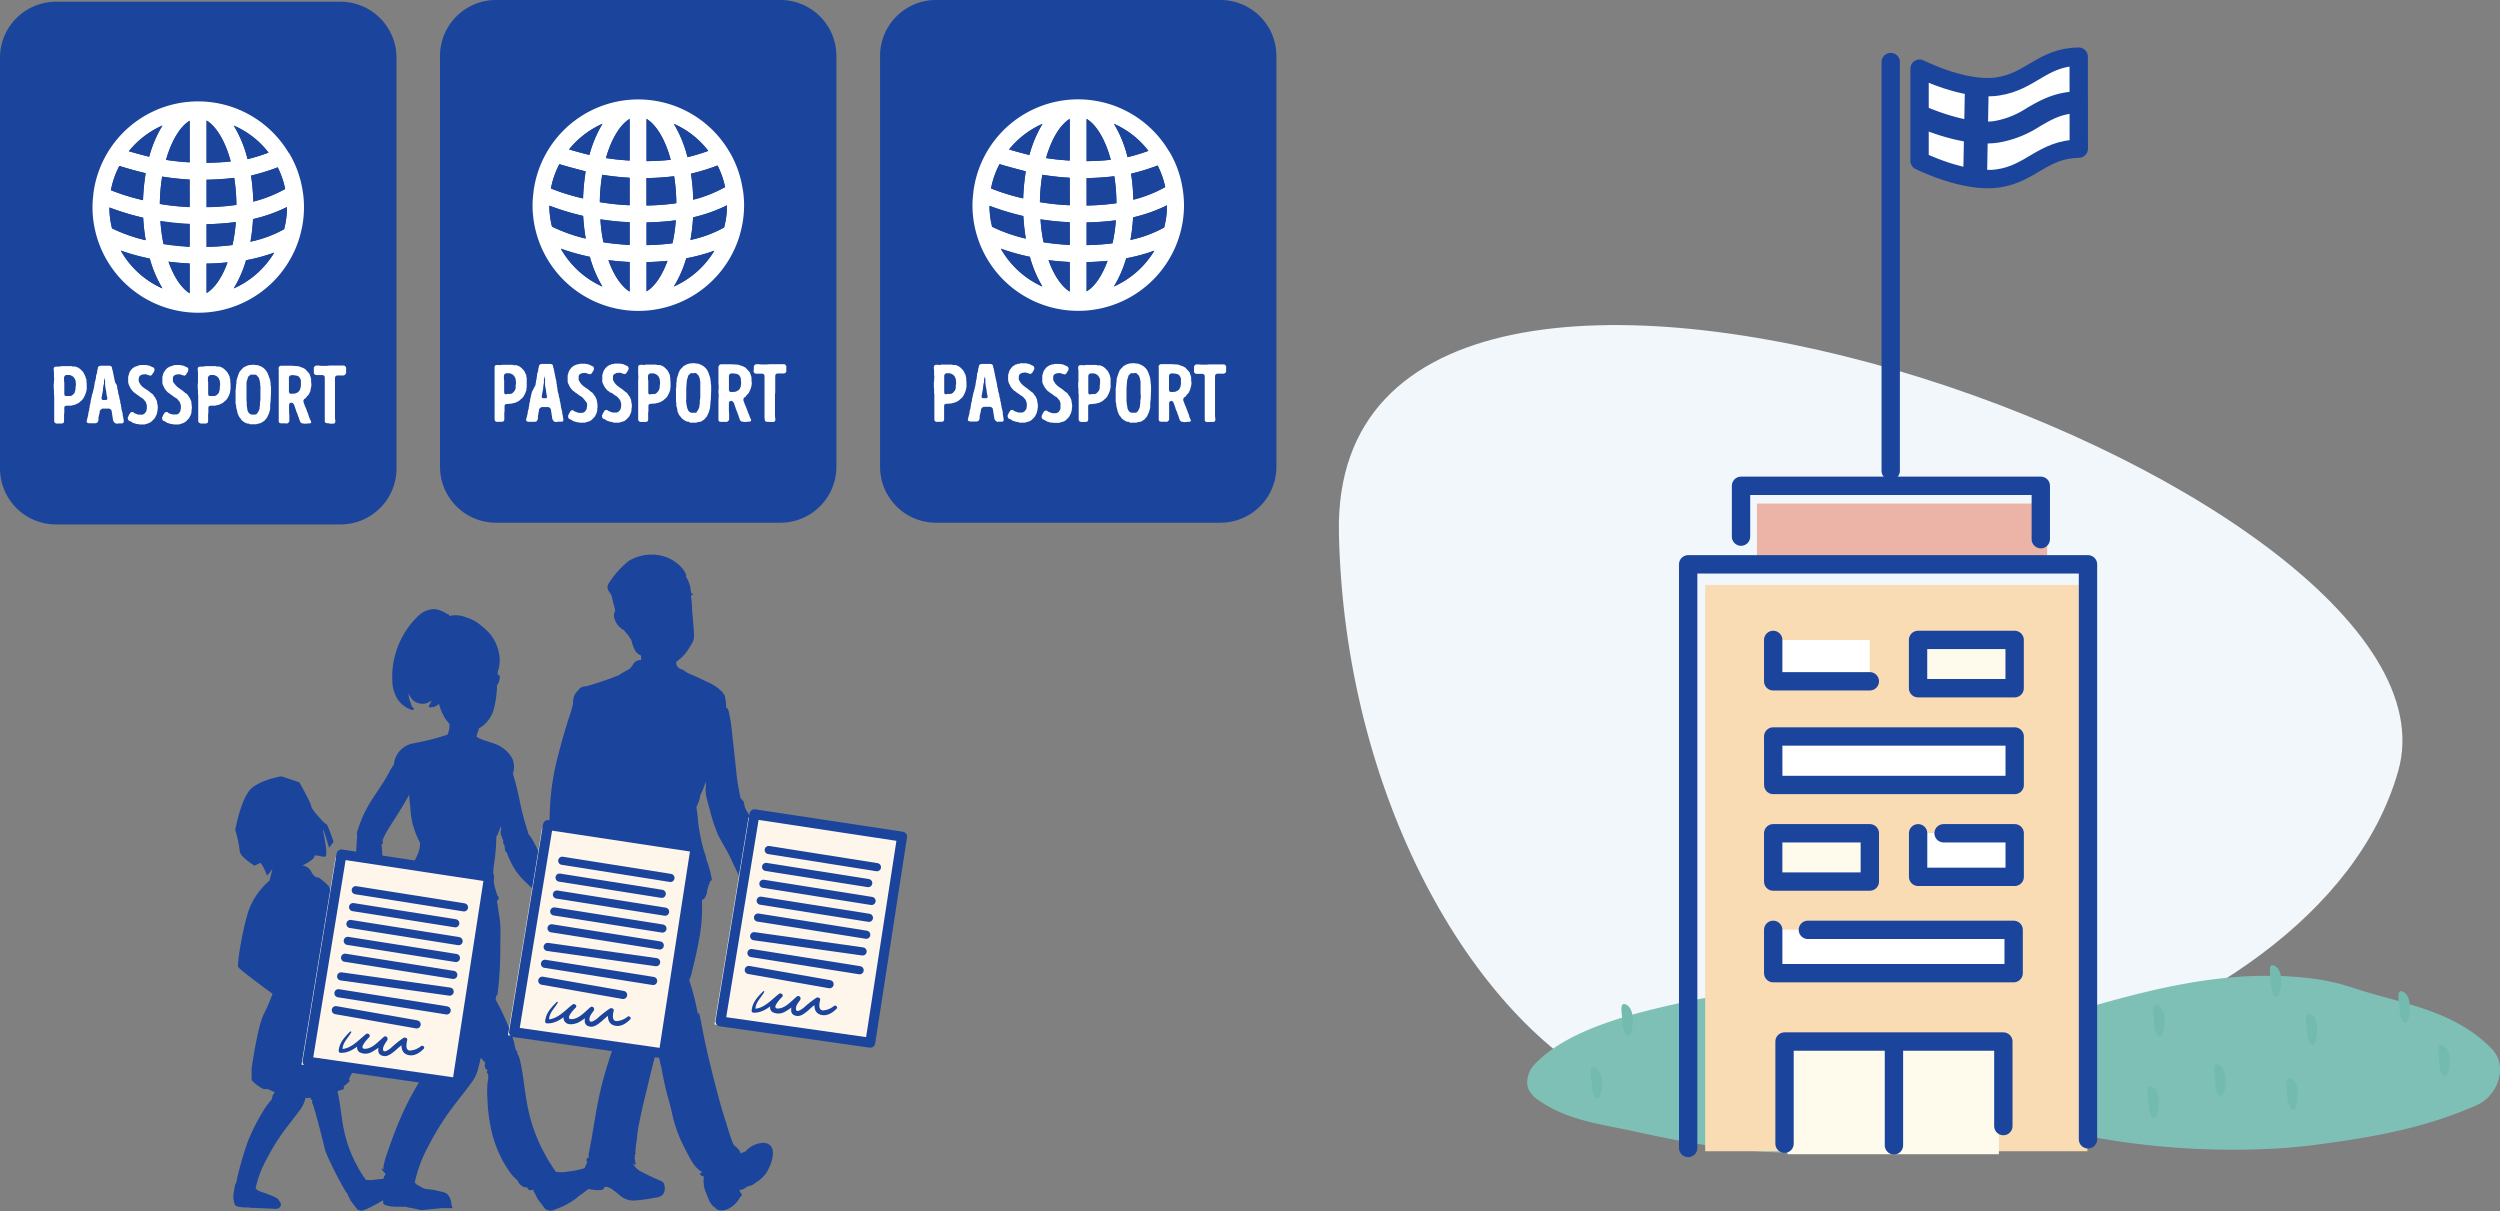 <svg xmlns="http://www.w3.org/2000/svg" viewBox="0 0 502.72 243.53"><rect x="0" y="0" width="502.72" height="243.53" fill="#808080" stroke="none"/><defs><style>.cls-1{fill:#f2f7fb;}.cls-2{fill:#7fc0b6;}.cls-3{fill:#73baaf;}.cls-4{fill:#ebb4a6;}.cls-5{fill:#f9dcb3;}.cls-6{fill:#fefbed;}.cls-7{fill:#fff;}.cls-10,.cls-12,.cls-13,.cls-8{fill:none;stroke:#1b449c;}.cls-12,.cls-13,.cls-8{stroke-linecap:round;stroke-linejoin:round;}.cls-8{stroke-width:3.69px;}.cls-9{fill:#1b449c;}.cls-10{stroke-miterlimit:10;stroke-width:5.46px;}.cls-11{fill:#fff6eb;}.cls-12{stroke-width:2px;}.cls-13{stroke-width:1.64px;}</style></defs><title>kuva3</title><g id="Layer_2" data-name="Layer 2"><g id="Layer_1-2" data-name="Layer 1"><path class="cls-1" d="M325.23,219.33c29.67,14.44,140.16-5.78,157-64.2S267.34,14.38,269.24,107.2c1.07,52.17,26.31,97.69,56,112.13"/><path class="cls-2" d="M307.13,217.05a3.84,3.84,0,0,0,.26,2,5.85,5.85,0,0,0,2.21,2.34c5.74,3.95,12.44,4.67,18.95,6.1,15.59,3.44,33,6.32,48.76,2.53,1.87-.45,3.75-.94,5.63-1.42q1.85-.54,3.69-1c1.24-.3,2.48-.57,3.72-.8a70.08,70.08,0,0,1,15.87-.41,128.79,128.79,0,0,1,15.7,2.45,156,156,0,0,0,37.52,2c2.08-.16,4.17-.37,6.24-.64,11.11-1.46,22.17-3.35,32.61-8.09,3.85-1.76,6.22-7.72,2.74-11.24-7.83-8-18.52-9.07-28.2-12.34a42.73,42.73,0,0,0-7.83-1.75,71,71,0,0,0-8-.55c-12.51-.2-24.83,2.8-36.88,6.28-3.92,1-7.85,2.2-11.81,3.15a53.15,53.15,0,0,1-12,1.66c-9,.05-16.7-5.69-25.42-7a90.76,90.76,0,0,0-33.21,1.4c-9,2-22.32,5.14-29.11,12.32a5.47,5.47,0,0,0-1.44,3"/><path class="cls-3" d="M395.25,216.61a.55.55,0,0,0,.81-.15c.92-2,.7-5.51-1-6.05-1.37-.47-.47,2.7-.54,4.08a4.58,4.58,0,0,0,.72,2.12"/><path class="cls-3" d="M388.42,223a.56.56,0,0,0,.82-.15c.92-2,.7-5.51-1-6.05-1.37-.47-.47,2.7-.53,4.08a4.58,4.58,0,0,0,.71,2.12"/><path class="cls-3" d="M360.31,227.56a.54.54,0,0,0,.81-.14c.92-2,.7-5.52-1-6.06-1.37-.47-.47,2.7-.54,4.08a4.5,4.5,0,0,0,.72,2.12"/><path class="cls-3" d="M327,208.1a.56.56,0,0,0,.82-.15c.92-2,.7-5.51-1-6-1.37-.47-.47,2.7-.53,4.08a4.58,4.58,0,0,0,.71,2.12"/><path class="cls-3" d="M320.85,220.8a.55.55,0,0,0,.81-.15c.92-2,.7-5.51-1-6.05-1.37-.47-.47,2.7-.54,4.08a4.58,4.58,0,0,0,.72,2.12"/><path class="cls-3" d="M345,225.37a.54.54,0,0,0,.81-.14c.92-2,.7-5.52-1-6.06-1.38-.47-.48,2.71-.54,4.08a4.39,4.39,0,0,0,.72,2.12"/><path class="cls-3" d="M376.13,223a.55.55,0,0,0,.81-.15c.92-2,.7-5.51-1-6-1.37-.47-.47,2.7-.53,4.08a4.43,4.43,0,0,0,.72,2.12"/><path class="cls-3" d="M349.84,204.88a.54.54,0,0,0,.81-.14c.92-2,.7-5.52-1-6.06-1.37-.47-.47,2.71-.54,4.08a4.5,4.5,0,0,0,.72,2.12"/><path class="cls-3" d="M371.88,205.23a.55.55,0,0,0,.81-.15c.92-2,.71-5.51-1-6.05-1.37-.47-.47,2.7-.53,4.08a4.43,4.43,0,0,0,.71,2.12"/><path class="cls-3" d="M350.26,216.3a.55.55,0,0,0,.81-.15c.92-2,.7-5.51-1-6.05-1.38-.47-.48,2.7-.54,4.08a4.47,4.47,0,0,0,.72,2.12"/><path class="cls-3" d="M405,221.2a.55.55,0,0,0,.81-.15c.92-2,.7-5.51-1-6.05-1.37-.47-.47,2.7-.54,4.08a4.54,4.54,0,0,0,.72,2.12"/><path class="cls-3" d="M446.2,220.24a.56.56,0,0,0,.82-.15c.92-2,.7-5.51-1-6.05-1.37-.47-.47,2.7-.53,4.08a4.58,4.58,0,0,0,.71,2.12"/><path class="cls-3" d="M491.28,216.31a.55.55,0,0,0,.81-.15c.92-2,.7-5.51-1-6-1.37-.47-.47,2.7-.53,4.08a4.47,4.47,0,0,0,.72,2.12"/><path class="cls-3" d="M483.26,205.56a.54.54,0,0,0,.81-.14c.92-2,.7-5.52-1-6.06-1.38-.47-.48,2.71-.54,4.08a4.39,4.39,0,0,0,.72,2.12"/><path class="cls-3" d="M433.94,208.27a.55.55,0,0,0,.81-.15c.92-2,.7-5.51-1-6.05-1.37-.47-.47,2.7-.54,4.08a4.58,4.58,0,0,0,.72,2.12"/><path class="cls-3" d="M460.71,223a.55.55,0,0,0,.81-.15c.92-2,.7-5.51-1-6.05-1.37-.47-.47,2.7-.54,4.08a4.58,4.58,0,0,0,.72,2.12"/><path class="cls-3" d="M402.07,211.06a.55.55,0,0,0,.81-.15c.92-2,.7-5.51-1-6-1.37-.47-.47,2.7-.54,4.08a4.58,4.58,0,0,0,.72,2.12"/><path class="cls-3" d="M432.79,224.65a.55.55,0,0,0,.81-.15c.92-2,.71-5.51-1-6.05-1.37-.47-.47,2.7-.53,4.08a4.39,4.39,0,0,0,.71,2.12"/><path class="cls-3" d="M457.4,200.29a.55.55,0,0,0,.81-.15c.92-2,.7-5.51-1-6-1.37-.47-.47,2.7-.54,4.08a4.58,4.58,0,0,0,.72,2.12"/><path class="cls-3" d="M464.64,210a.55.55,0,0,0,.81-.15c.92-2,.7-5.51-1-6-1.37-.47-.47,2.7-.54,4.08a4.58,4.58,0,0,0,.72,2.12"/><path class="cls-3" d="M417.84,206.85a.55.55,0,0,0,.81-.15c.92-2,.7-5.51-1-6-1.37-.47-.47,2.7-.53,4.08a4.47,4.47,0,0,0,.72,2.12"/><rect class="cls-4" x="353.3" y="101.26" width="58.36" height="10.49"/><rect class="cls-5" x="342.89" y="117.62" width="76.86" height="113.88"/><polygon class="cls-6" points="359.44 209.79 359.44 232.1 384.95 232.1 401.95 232.1 401.95 209.79 384.95 209.79 359.44 209.79"/><rect class="cls-6" x="385.7" y="128.68" width="19.42" height="9.71"/><rect class="cls-7" x="356.57" y="128.68" width="19.42" height="9.71"/><polygon class="cls-7" points="356.57 148.1 356.57 157.81 385.7 157.81 405.12 157.81 405.12 148.1 385.7 148.1 356.57 148.1"/><rect class="cls-7" x="385.7" y="167.52" width="19.42" height="9.71"/><rect class="cls-6" x="356.57" y="167.52" width="19.42" height="9.71"/><polygon class="cls-7" points="356.57 186.94 356.57 196.65 385.7 196.65 405.12 196.65 405.12 186.94 385.7 186.94 356.57 186.94"/><path class="cls-8" d="M385.7,138.39h19.42v-9.71H385.7Zm-29.13-9.71V137H376m-19.42,20.85h48.55V148.1H356.57Zm29.13,9.71v8.76h19.42v-8.76H390.83m-34.26,9.71H376v-9.71H356.57Zm0,9.71v8.71h48.35v-8.71H363.54m17.31,43.33V209.44m-22,20.54V209.44h44v17m-63.38,4.4V113.48h80.4V229.1M350.1,107.91V97.69h60.28v10.73"/><path class="cls-7" d="M418,10.45c-7.29.1-9.57,5-16.3,6S386,12.85,386,12.85V31.39s9,4.5,15.72,3.56,9-5.86,16.3-6Z"/><path class="cls-8" d="M418,11.39c-7.29.1-9.57,5-16.3,6S386,13.8,386,13.8V32.33s9,4.51,15.72,3.56,9-5.86,16.3-6Z"/><polygon class="cls-9" points="395.13 17.07 394.78 35.59 399.57 35.66 399.91 17.15 395.13 17.07"/><path class="cls-9" d="M410.15,25.43a22,22,0,0,1-8.45,3.27c-5.55.76-12.18-1.52-15.48-2.87V21.32l.17-.29c2.37,1.15,9.6,4,14.6,3.32a17.15,17.15,0,0,0,6.61-2.65c2.65-1.53,5.66-3.27,10.37-3.34l.07,4.4c-3.36,0-5.46,1.26-7.89,2.67"/><line class="cls-8" x1="380.2" y1="12.48" x2="380.2" y2="94.67"/><path class="cls-9" d="M77,94.22V11.59a8.53,8.53,0,0,0-8.43-8.51H11.15a8.53,8.53,0,0,0-8.42,8.51V94.22a8.53,8.53,0,0,0,8.51,8.51H68.47A8.53,8.53,0,0,0,77,94.22"/><path class="cls-10" d="M77,94.22V11.59a8.53,8.53,0,0,0-8.43-8.51H11.15a8.53,8.53,0,0,0-8.42,8.51V94.22a8.53,8.53,0,0,0,8.51,8.51H68.47A8.53,8.53,0,0,0,77,94.22Z"/><path class="cls-9" d="M74.94,95.9v-86a5.23,5.23,0,0,0-.42-2.06,4,4,0,0,0-.22-.47,5.51,5.51,0,0,0-.92-1.22A5.3,5.3,0,0,0,71.69,5a4.94,4.94,0,0,0-1-.31,4.8,4.8,0,0,0-1.07-.11H10.08A4.68,4.68,0,0,0,9,4.71,4.84,4.84,0,0,0,8,5a4.89,4.89,0,0,0-.9.49,5.3,5.3,0,0,0-2.34,4.4v86a5.31,5.31,0,0,0,5.31,5.31H69.63a5.33,5.33,0,0,0,5.31-5.31"/><path class="cls-7" d="M57.13,46.09a24.27,24.27,0,0,1-6.77,2.51,35.76,35.76,0,0,0,.52-4.54,31.85,31.85,0,0,0,6.83-2.42,17.62,17.62,0,0,1-.58,4.45M47,58a23.13,23.13,0,0,0,2.48-5.67h0a35.36,35.36,0,0,0,5.65-1.53A18,18,0,0,1,47,58m-5.47-8.32V45.08a52.6,52.6,0,0,0,5.88-.43,32.87,32.87,0,0,1-.67,4.62,46,46,0,0,1-5.21.37m0,9.3V53c1.44,0,2.84-.1,4.21-.24-1.12,3.07-2.63,5.21-4.21,6.14m0-22.78a52.42,52.42,0,0,0,5.56-.37,38.15,38.15,0,0,1,.44,5.43,45.82,45.82,0,0,1-6,.45Zm0-11.9c1.91,1.13,3.74,4.06,4.86,8.22-1.56.17-3.2.26-4.86.28ZM54,30.69A36.09,36.09,0,0,1,49.78,32,23.89,23.89,0,0,0,47,25.25,17.56,17.56,0,0,1,54,30.69m1.86,2.94A17.48,17.48,0,0,1,57.34,38a26.54,26.54,0,0,1-6.4,2.54,43.65,43.65,0,0,0-.46-5.23,42.22,42.22,0,0,0,5.33-1.65m-17.67-1a46.89,46.89,0,0,1-4.75-.5c1.14-4,2.91-6.76,4.75-7.87Zm0,9a49.25,49.25,0,0,1-6-.63,37.22,37.22,0,0,1,.47-5.5,52.74,52.74,0,0,0,5.51.6Zm0,8c-1.77-.11-3.54-.29-5.26-.55a32.94,32.94,0,0,1-.62-4.61,50.25,50.25,0,0,0,5.88.59Zm0,9.35C36.55,58,35,55.78,33.88,52.62c1.4.18,2.82.3,4.26.37ZM24.3,50.38A44.1,44.1,0,0,0,30.12,52a23.8,23.8,0,0,0,2.55,6,18,18,0,0,1-8.37-7.58M22,41.72a52.68,52.68,0,0,0,6.79,2.06,39.76,39.76,0,0,0,.51,4.52,32.06,32.06,0,0,1-6.77-2.38,17.08,17.08,0,0,1-.53-4.2m2-8.35c1.56.49,3.56,1.05,5.28,1.46a44,44,0,0,0-.53,5.42,43,43,0,0,1-6.46-2A17.56,17.56,0,0,1,24,33.37m8.65-8.12A24.16,24.16,0,0,0,30,31.51c-1.3-.31-2.79-.72-4.09-1.1a18.15,18.15,0,0,1,6.72-5.16M60.89,38.57l0,0A21,21,0,0,0,58.2,30.9v0L58,30.65A21.22,21.22,0,0,0,18.77,39l0,.12a21,21,0,0,0-.17,2.51,21.27,21.27,0,0,0,41.64,6.11l.05-.21a20.93,20.93,0,0,0,.84-5.9,21.72,21.72,0,0,0-.22-3"/><path class="cls-9" d="M55.17,50.76A18,18,0,0,1,47,58a23.13,23.13,0,0,0,2.48-5.67h0a36,36,0,0,0,5.65-1.53"/><path class="cls-9" d="M57.71,41.64a17.62,17.62,0,0,1-.58,4.45,24.27,24.27,0,0,1-6.77,2.51,35.76,35.76,0,0,0,.52-4.54,31.85,31.85,0,0,0,6.83-2.42"/><path class="cls-9" d="M57.34,38a26.54,26.54,0,0,1-6.4,2.54,43.65,43.65,0,0,0-.46-5.23,43.94,43.94,0,0,0,5.33-1.64A16.89,16.89,0,0,1,57.34,38"/><path class="cls-9" d="M54,30.69A36.09,36.09,0,0,1,49.78,32,23.89,23.89,0,0,0,47,25.25,17.65,17.65,0,0,1,54,30.69"/><path class="cls-9" d="M46.41,32.48c-1.56.17-3.2.26-4.86.28v-8.5c1.91,1.13,3.74,4.06,4.86,8.22"/><path class="cls-9" d="M47.55,41.22a45.82,45.82,0,0,1-6,.45V36.16a52.42,52.42,0,0,0,5.56-.37,38.27,38.27,0,0,1,.44,5.43"/><path class="cls-9" d="M47.43,44.66a32.72,32.72,0,0,1-.67,4.61,46,46,0,0,1-5.21.37V45.08a55.14,55.14,0,0,0,5.88-.42"/><path class="cls-9" d="M45.76,52.8c-1.12,3.07-2.63,5.21-4.21,6.14V53c1.44,0,2.84-.1,4.21-.24"/><path class="cls-9" d="M38.14,53v5.95C36.55,58,35,55.78,33.88,52.62c1.4.18,2.82.3,4.26.37"/><path class="cls-9" d="M38.14,45v4.57c-1.77-.11-3.54-.28-5.26-.55a32.94,32.94,0,0,1-.62-4.61,50.47,50.47,0,0,0,5.88.59"/><path class="cls-9" d="M38.14,24.26v8.37a46.89,46.89,0,0,1-4.75-.5c1.14-4,2.91-6.76,4.75-7.87"/><path class="cls-9" d="M38.14,36.09v5.53a49.25,49.25,0,0,1-6-.63,37.22,37.22,0,0,1,.47-5.5,52.74,52.74,0,0,0,5.51.6"/><path class="cls-9" d="M32.67,25.25A24.16,24.16,0,0,0,30,31.51c-1.3-.31-2.79-.72-4.09-1.1a18.15,18.15,0,0,1,6.72-5.16"/><path class="cls-9" d="M29.3,34.83a44,44,0,0,0-.53,5.42,42.4,42.4,0,0,1-6.45-2A17.22,17.22,0,0,1,24,33.37c1.56.49,3.56,1.05,5.28,1.46"/><path class="cls-9" d="M29.3,48.31a32.83,32.83,0,0,1-6.77-2.39,17.08,17.08,0,0,1-.53-4.2,52.68,52.68,0,0,0,6.79,2.06,40.2,40.2,0,0,0,.51,4.53"/><path class="cls-9" d="M32.67,58a18,18,0,0,1-8.37-7.58A44.1,44.1,0,0,0,30.12,52a23.8,23.8,0,0,0,2.55,6"/><path class="cls-7" d="M66.37,85.19l.25,0h.48l.25-.13.08-.23,0-.27-.07-.49,0-1,0-.35v-.4l0-.3,0-.26v-.28l0-.22,0-.59,0-.68,0-.4,0-.23,0-.25,0-.4,0-.36,0-.58,0-.32,0-.23,0-.25v-.79l0-.27.15-.3.28-.11H68l.32,0,.25,0h.29l.27,0,.26-.13L69.6,75l0-.3,0-.24,0-.55-.14-.22-.23-.18-2.18,0-.29,0h-.54l-.52.06H64.61l-.56-.06-.25,0-.28,0-.25.17-.16.23v.32l0,.25,0,.29,0,.25.14.27.29.13h.51l.31,0h.29l.24,0,.29.13.13.26v.27l0,.26v.29l0,.23,0,.25,0,.53,0,.41v.43l0,.25v1.59l0,.27,0,3.19,0,.29,0,.26,0,.22,0,.26.13.2.31.1h.27Zm-7.89-6-.28-.13-.1-.26V77.19l0-.27,0-.56,0-.5.15-.28.3-.15h.4l.66.1.25.08.25.13.17.24.11.18.12.3,0,.33,0,.38,0,.38-.09.51-.1.29-.13.23-.15.18-.23.17-.23.11-.25.1Zm-.79,6L58,85l.18-.25,0-.53,0-.65-.05-.66,0-.27,0-.51,0-.78.12-.26.3-.15.33.13.23.25.35,1,.08.3.3.69.06.27.12.25.15.48.1.23.07.26.26.29.6.11h.29l.52-.06h.3l.25-.1,0-.26-.1-.23-.14-.24-.26-.74L62,83.37,61.88,83l-.12-.24-.26-.74-.12-.2-.36-1v-.32l.17-.28.22-.1.21-.26.15-.22.22-.16.11-.19.25-.49.1-.24,0-.28.08-.25.1-.58-.07-.74v-.28l0-.27-.33-1-.84-.93L61,74l-1-.36-1.3-.09-.83,0H57.5l-.24,0-.32,0-.53,0-.26.15L56,74l.05.21v.3l0,.23V75l0,.42,0,.94v.75l0,1.17,0,.47v.51l0,.43,0,1.18v.89l0,.91,0,.3,0,.88,0,.38,0,.27,0,.29.13.24.28.1h.38l.38,0,.25,0Zm-6.42-1.82-.72,0-.22-.1-.18-.11-.2-.23-.1-.25-.12-.23,0-.3-.11-.53v-.24l0-.26v-.27l-.05-.26V80l0-.29,0-.39,0-.43,0-.3v-.3l0-.53,0-.27,0-.29v-.32l.14-.51.08-.22.07-.28.13-.22.2-.11.15-.2.26,0H51l.36,0,.23.1.17.22.2.16.21.5.15.78v.3l.05.26,0,.53v.22l0,.31,0,.65,0,.66v.32l-.09.56v.6l-.07.25,0,.31-.06.25-.22.5-.13.16-.15.23-.2.12Zm-1,1.95h.27l.41,0h.52l.63-.17.25-.05.24-.11.2-.14.2-.11.25-.2.17-.23.16-.15.13-.2.37-.78.15-.48.11-.53,0-.26,0-.27v-.3l.1-.79,0-.24.07-1.39,0-.21,0-.81-.08-.58V77l-.07-.25,0-.23L54.17,76l-.08-.23L54,75.51l-.12-.31-.23-.47-.32-.41L53,74l-.4-.26-.26-.12-.24-.08-.25-.12-.28,0-.66-.08-.86.08-.53.18-.23.13-.24.12-.16.11-.2.22-.18.18-.15.17-.18.23-.12.25-.2.5-.06.26-.1.22-.07.31-.08.23v.28l0,.24-.07.28v.25l-.05.3v.24l-.06.29V79.8l0,.24,0,.24,0,.34v.53l.07.23.05.28v.28l.2.76.05.25.08.28.22.48.15.25.15.15.16.27.13.15.4.31.45.25.26.08.25,0ZM42.2,79.65l-.27-.11-.07-.28v-.73l0-.28,0-.27,0-.21,0-.32,0-.55-.05-.26,0-.3v-.5L42,75.6l.25-.19.36,0H43l.26.08.45.25.3.38.2.48v.23l.05.28v.38l-.06.39,0,.33-.05.26L44,79l-.38.41-.22.15-.26.07-.55,0Zm-1.76,5.52.25,0,.23,0h.3l.2,0,.28-.1.15-.27v-.23l0-.59,0-.43,0-.27.05-.26,0-1.07.09-.26.39-.12h.39l.26,0h.25l.81-.2.46-.22.27-.15.18-.14.22-.22.23-.17.31-.41.14-.28.13-.22.26-.73,0-.29.07-.25,0-.27V77.1l-.05-.26v-.27l0-.28L46.19,76l0-.28L45.79,75l-.13-.21-.53-.55-.45-.33-.26-.08-.25-.12-.25,0-.3,0-.23-.08-1.11,0-.23,0-.53,0-.27,0-.3.09-.23,0-.55,0-.28.08-.13.27,0,.36.05.43,0,.8,0,.55,0,.38,0,.41-.05.27V78l.05.42,0,.54,0,.27.05.23v.94l0,.38v.5l0,.32v.63l0,.24,0,.45,0,.2,0,.28v.28l0,.25,0,.25,0,.28v.27l.13.26.28.14Zm-5.52.18.37,0h.39l.3,0,.5-.15.25-.08L37,85l.23-.15.2-.14.19-.2.19-.19.17-.18.15-.23.1-.25.13-.21.15-.52,0-.3.08-.68-.06-.61L38.48,81l0-.25L38.14,80,38,79.79l-.15-.2-.13-.23-.21-.19-.19-.11-.63-.52-.71-.49-.4-.32-.36-.39L35,77.07l-.12-.17-.11-.24,0-.42,0-.36.11-.23.22-.19.34-.15.68-.06.68.23.32.07.25-.17.43-.68.06-.33L37.84,74l-.22-.13-.46-.2-.2-.12-.76-.15h-.27l-.4,0H35.1l-.23.1-.28.05-.23.12-.27.06-.43.28-.2.17-.13.15-.33.45-.12.23-.23.78,0,1.06,0,.25.09.28.36.74.33.45.37.38.2.1.23.22.23.13.56.43.57.35.54.64.19.52.05.26V82l-.05.45-.09.28L36,83.1l-.24.15-.21.1-.81,0L34,83.13,33.81,83l-.18-.15h-.27L33.1,83l-.13.23-.15.22-.1.26-.12.19,0,.34.13.29.22.13.23.08.46.3.25.07.5.16.26,0Zm-6.89,0,.36,0h.4l.3,0,.5-.15.24-.08L30.1,85l.23-.15.2-.14.18-.2.2-.19.17-.18.15-.23.1-.25.13-.21.15-.52.05-.3.08-.68-.07-.61L31.59,81l0-.25L31.24,80l-.18-.23-.15-.2-.13-.23-.22-.19-.18-.11-.63-.52L29,78.05l-.4-.32-.36-.39-.15-.27L28,76.9l-.11-.24v-.42l.05-.36.12-.23.21-.19.35-.15.68-.06.68.23.32.07.24-.17L31,74.7l.07-.33L31,74l-.22-.13-.46-.2-.2-.12-.77-.15H29l-.4,0h-.43l-.23.1-.28.05-.23.12-.27.06-.43.28-.2.17-.13.15-.33.45L26,75l-.23.78,0,1.06.05.25.08.28.37.74.33.45.37.38.19.1.24.22.23.13.56.43.56.35.55.64.18.52.05.26V82l-.05.45-.08.28-.3.41-.23.15-.21.1-.82,0-.71-.25L26.92,83l-.18-.15h-.27l-.26.15-.14.23-.15.22-.09.26-.12.19,0,.34.13.29.21.13.24.08.46.3.25.07.5.16.26,0ZM21.4,80.43h-.2l-.28,0-.21,0-.24-.09-.06-.28.3-1.64,0-.35.06-.23v-.25l.09-.23.05-.28,0-.5.07-.26v-.25l.07,0,.08.5,0,.28,0,.25,0,.27.05.26v.23l.2,1v.2l.14.73.08.25-.07.26Zm2.16,4.78.26-.07.28,0,.25,0,.25,0,.23-.15.05-.22,0-.33-.08-.23,0-.22-.08-.28-.05-.25,0-.26-.26-1,0-.28-.08-.21,0-.25-.15-.5,0-.28-.16-.55-.07-.49-.16-.49-.07-.56-.05-.2-.1-.25,0-.33-.1-.4L23.21,77l-.09-.19-.48-2.37-.1-.2,0-.3-.18-.3-.32-.1-.26,0h-.41l-.24,0-.73,0-.23,0-.31.12-.18.23,0,.28-.1.2-.06.55-.07.24-.1.29-.05.21,0,.33-.07.22-.05.3-.15.46v.27l-.09.29,0,.22-.31,1.29-.09.23-.25,1.11-.06.22,0,.26-.2.78,0,.27-.08.25,0,.28-.1.25-.11.49,0,.24-.33,1.32.07.23.36.15.9,0h.28l.23,0,.31-.13.15-.25.09-.26v-.29l0-.26.08-.27.05-.26.08-.3.07-.51.2-.23.3-.2h.26l.25,0,.88,0,.3.16.16.23.3,1.91.08.25.19.26.26.17ZM13.23,79.65,13,79.54l-.07-.28v-.43l0-.3,0-.28,0-.27,0-.21,0-.32,0-.55-.05-.26v-.8L13,75.6l.25-.19.36,0H14l.27.08.45.25.3.38.19.48v.23l.05.28,0,.38-.07.39v.33l-.05.26L15,79l-.38.41-.22.15-.26.07-.55,0Zm-1.75,5.52.25,0,.23,0h.3l.19,0,.29-.1.14-.27,0-.23,0-.59v-.7l.05-.26,0-1.07.08-.26.4-.12h.38l.27,0h.25l.81-.2.46-.22.27-.15.18-.14.22-.22.23-.17.31-.41.13-.28.14-.22.26-.73.05-.29.07-.25,0-.27V77.1l-.05-.26v-.27l0-.28L17.23,76l-.05-.28L16.83,75l-.13-.21-.53-.55-.45-.33-.27-.08-.25-.12-.24,0-.3,0-.23-.08-1.11,0-.24,0-.53,0-.26,0-.3.09-.23,0-.55,0-.28.08-.13.27,0,.36.05.43,0,.8.05.55-.05.38,0,.41-.05.27V78l.05.42V79l0,.27.05.23,0,.25,0,.69,0,.38v.5l0,.32v.63l0,.24,0,.45,0,.2,0,.28,0,.28,0,.25,0,.25,0,.28v.27l.13.26.28.14Z"/><path class="cls-9" d="M165.46,93.87V11.24A8.53,8.53,0,0,0,157,2.73H99.64a8.53,8.53,0,0,0-8.43,8.51V93.87a8.53,8.53,0,0,0,8.51,8.51H157a8.53,8.53,0,0,0,8.51-8.51"/><path class="cls-10" d="M165.46,93.87V11.24A8.53,8.53,0,0,0,157,2.73H99.64a8.53,8.53,0,0,0-8.43,8.51V93.87a8.53,8.53,0,0,0,8.51,8.51H157A8.53,8.53,0,0,0,165.46,93.87Z"/><path class="cls-9" d="M163.42,95.55v-86A5.41,5.41,0,0,0,163,7.5c-.07-.16-.15-.32-.23-.47a5.51,5.51,0,0,0-.92-1.22,5.3,5.3,0,0,0-1.69-1.14,5.26,5.26,0,0,0-2.06-.42H98.56a5.36,5.36,0,0,0-2.07.42,4.89,4.89,0,0,0-.9.49,5.32,5.32,0,0,0-2.34,4.4v86a5.32,5.32,0,0,0,2.34,4.4,5.24,5.24,0,0,0,3,.91h59.55a5.33,5.33,0,0,0,5.31-5.31"/><path class="cls-7" d="M145.61,45.74a24.27,24.27,0,0,1-6.77,2.51,37.65,37.65,0,0,0,.53-4.54,31.57,31.57,0,0,0,6.82-2.42,17.62,17.62,0,0,1-.58,4.45m-10.1,11.87A23.13,23.13,0,0,0,138,51.94h0a36,36,0,0,0,5.65-1.53,18.07,18.07,0,0,1-8.14,7.2M130,49.29V44.72a50.21,50.21,0,0,0,5.88-.42,31.47,31.47,0,0,1-.67,4.62,45.78,45.78,0,0,1-5.21.37m0,9.3v-5.9c1.44,0,2.84-.1,4.21-.24-1.12,3.07-2.63,5.21-4.21,6.14m0-22.78a52.42,52.42,0,0,0,5.56-.37,36.71,36.71,0,0,1,.44,5.42,45.65,45.65,0,0,1-6,.46Zm0-11.9c1.91,1.13,3.74,4.06,4.86,8.22-1.56.17-3.19.26-4.86.28Zm12.41,6.43a36.86,36.86,0,0,1-4.18,1.26,24.19,24.19,0,0,0-2.75-6.7,17.7,17.7,0,0,1,6.93,5.44m1.86,2.94a17.46,17.46,0,0,1,1.52,4.34,26.54,26.54,0,0,1-6.4,2.54,39.74,39.74,0,0,0-.46-5.23,42.9,42.9,0,0,0,5.34-1.65m-17.67-1a46.79,46.79,0,0,1-4.76-.5c1.14-4,2.91-6.76,4.76-7.87Zm0,9a49.2,49.2,0,0,1-6-.63,38.57,38.57,0,0,1,.48-5.5,55.25,55.25,0,0,0,5.51.6Zm0,8c-1.78-.1-3.55-.28-5.27-.54a31.56,31.56,0,0,1-.61-4.61,52.27,52.27,0,0,0,5.88.59Zm0,9.36c-1.6-1-3.14-3.16-4.27-6.32,1.41.18,2.83.3,4.27.37ZM112.78,50a42.35,42.35,0,0,0,5.83,1.64,23.79,23.79,0,0,0,2.54,6A18,18,0,0,1,112.78,50m-2.3-8.65a52.68,52.68,0,0,0,6.79,2.06,42.46,42.46,0,0,0,.51,4.52A32.26,32.26,0,0,1,111,45.57a17.57,17.57,0,0,1-.53-4.2m2-8.35c1.56.49,3.56,1,5.28,1.46a44.08,44.08,0,0,0-.52,5.42,42.57,42.57,0,0,1-6.46-2A17.22,17.22,0,0,1,112.5,33m8.65-8.12a24.51,24.51,0,0,0-2.63,6.26c-1.3-.32-2.79-.72-4.09-1.11a18.13,18.13,0,0,1,6.72-5.15m28.22,13.31h0a21,21,0,0,0-2.67-7.65v0l-.15-.23a21.23,21.23,0,0,0-39.28,8.32v.12a19.13,19.13,0,0,0-.18,2.51,21.27,21.27,0,0,0,41.64,6.11l.05-.21a20.93,20.93,0,0,0,.85-5.9,21.75,21.75,0,0,0-.23-3"/><path class="cls-9" d="M143.65,50.41a18.07,18.07,0,0,1-8.14,7.2A23.13,23.13,0,0,0,138,51.94h0a36,36,0,0,0,5.65-1.53"/><path class="cls-9" d="M146.19,41.29a17.62,17.62,0,0,1-.58,4.45,24.27,24.27,0,0,1-6.77,2.51,37.65,37.65,0,0,0,.53-4.54,31.57,31.57,0,0,0,6.82-2.42"/><path class="cls-9" d="M145.82,37.62a26.54,26.54,0,0,1-6.4,2.54,39.89,39.89,0,0,0-.46-5.23,42.9,42.9,0,0,0,5.34-1.65,17.46,17.46,0,0,1,1.52,4.34"/><path class="cls-9" d="M142.44,30.34a36.86,36.86,0,0,1-4.18,1.26,24.19,24.19,0,0,0-2.75-6.7,17.7,17.7,0,0,1,6.93,5.44"/><path class="cls-9" d="M134.89,32.13c-1.56.17-3.19.26-4.86.28v-8.5c1.91,1.13,3.74,4.06,4.86,8.22"/><path class="cls-9" d="M136,40.86a44,44,0,0,1-6,.46V35.81a52.42,52.42,0,0,0,5.56-.37,36.71,36.71,0,0,1,.44,5.42"/><path class="cls-9" d="M135.91,44.3a31.47,31.47,0,0,1-.67,4.62,46,46,0,0,1-5.21.37V44.73a52.43,52.43,0,0,0,5.88-.43"/><path class="cls-9" d="M134.24,52.45c-1.12,3.07-2.63,5.21-4.21,6.14v-5.9c1.44,0,2.84-.1,4.21-.24"/><path class="cls-9" d="M126.63,52.64v6c-1.6-1-3.15-3.16-4.27-6.32,1.41.18,2.83.3,4.27.37"/><path class="cls-9" d="M126.63,44.67v4.56c-1.78-.1-3.55-.28-5.27-.54a31.56,31.56,0,0,1-.61-4.61,52.27,52.27,0,0,0,5.88.59"/><path class="cls-9" d="M126.63,23.91v8.37a46.79,46.79,0,0,1-4.76-.5c1.14-4,2.91-6.76,4.76-7.87"/><path class="cls-9" d="M126.63,35.74v5.53a49.2,49.2,0,0,1-6-.63,38.57,38.57,0,0,1,.48-5.5,55.25,55.25,0,0,0,5.51.6"/><path class="cls-9" d="M121.15,24.9a24.51,24.51,0,0,0-2.63,6.26c-1.3-.31-2.79-.72-4.09-1.1a18.05,18.05,0,0,1,6.72-5.16"/><path class="cls-9" d="M117.78,34.48a44.08,44.08,0,0,0-.52,5.42,42.57,42.57,0,0,1-6.46-2A17.22,17.22,0,0,1,112.5,33c1.56.49,3.56,1,5.28,1.46"/><path class="cls-9" d="M117.78,48A32.26,32.26,0,0,1,111,45.57a17.08,17.08,0,0,1-.53-4.2,52.68,52.68,0,0,0,6.79,2.06,42.17,42.17,0,0,0,.51,4.52"/><path class="cls-9" d="M121.15,57.61A18,18,0,0,1,112.78,50a42.35,42.35,0,0,0,5.83,1.64,23.79,23.79,0,0,0,2.54,6"/><path class="cls-7" d="M154.85,84.84l.25,0,.22,0,.26,0,.25-.13.08-.23,0-.27-.07-.5,0-1,0-.35v-.4l0-.3,0-.26v-.28l0-.22,0-.6,0-.67,0-.4.05-.23,0-.25v-.4l0-.36,0-.58V75.51l.15-.3.28-.11h.25l.31,0,.25,0h.3l.26,0,.27-.13.16-.25,0-.3,0-.25,0-.54-.13-.22-.23-.18-2.19,0-.28,0h-.55l-.51.06H153.1l-.57-.06-.25,0-.28,0-.25.17-.16.23v.32l0,.24-.05.3,0,.25.15.27.28.13h.51l.32,0h.28l.25,0,.28.13.13.26v.27l0,.26,0,.28,0,.24,0,.25,0,.53,0,.41v.43l0,.25,0,1.59,0,.26v3.2l0,.28,0,.27.05.22,0,.26.13.2.32.1h.26Zm-7.88-6-.29-.13-.1-.26V76.84l0-.27,0-.56v-.5l.15-.28.3-.15h.39l.67.1.24.08.25.13.17.24.11.18.12.3,0,.33.05.38,0,.38-.08.51-.1.28-.13.24-.15.18-.24.16-.23.12-.25.1Zm-.8,6,.27-.18.18-.25,0-.53,0-.65-.05-.66,0-.27,0-.51V81l.12-.26.3-.15.33.13.23.25.35,1,.08.3.3.69.07.27.11.25.15.48.1.23.07.26.26.29.6.11h.3l.51-.06h.3l.25-.1.05-.26-.1-.23-.13-.24-.27-.74-.12-.18-.08-.34-.11-.23-.27-.74-.11-.2-.37-1,0-.32.16-.28.22-.1.21-.26.15-.22.22-.17.11-.18.25-.49.1-.24L151,78l.08-.25.1-.58-.06-.74v-.28l0-.27-.33-1-.84-.93-.45-.25-1-.36-1.31-.09-.83,0H146l-.25,0-.32,0-.53,0-.26.15-.17.32,0,.21v.3l0,.23v.25l0,.42,0,.94,0,.25,0,.5.05,1.17-.05.47v.51l.05.43-.05,1.18,0,.25,0,.64,0,.91,0,.3,0,.88,0,.38,0,.27,0,.29.13.24.28.1h.39l.38,0,.25,0ZM139.76,83,139,83l-.22-.1-.18-.11-.2-.24-.1-.24-.11-.24-.05-.29-.12-.53V81l-.05-.26v-.27L138,80.2V78.57l0-.29V78l.05-.53,0-.27.05-.3,0-.31.13-.51.08-.22.07-.28.13-.22.2-.11.15-.2.27,0h.36l.36-.05.24.1.16.22.2.16.22.5.15.78V77l0,.26,0,.53V78l0,.31,0,.65,0,.66V80l-.1.56v.6l-.07.25v.31l-.07.25-.22.5-.13.16-.15.23L140,83Zm-1,2H139l.42,0h.51l.63-.17.25,0,.25-.11.2-.14.19-.11.25-.2.17-.23.16-.15.14-.2.36-.78.15-.48.12-.53v-.27l.05-.26V81l.1-.79v-.24l.06-1.39,0-.21,0-.82-.08-.58v-.29l-.07-.25v-.23l-.15-.55-.09-.23-.06-.22-.12-.31-.23-.47-.31-.41-.37-.32-.4-.26-.26-.12-.23-.08-.25-.12-.28,0-.67-.09-.86.09-.53.18-.23.13-.23.12-.17.11-.2.22-.18.18-.15.17-.18.23-.12.25-.2.49-.06.27-.1.22-.07.31-.08.23v.28l0,.24L136,77v.25l0,.29v.25l-.07.28,0,.24,0,.24,0,.88,0,.24,0,.24,0,.33,0,.29,0,.25L136,81l0,.28v.28l.2.76,0,.25.08.28.22.48.15.25.15.15L137,84l.14.15.39.31.45.25.27.08.25,0Zm-8.07-5.67-.27-.11-.06-.28v-.43l0-.3,0-.28v-.48l0-.32,0-.55-.05-.26,0-.3v-.5l.13-.25.25-.18.37,0h.41l.27.08.44.25.3.38.2.48v.23l.05.28,0,.38-.07.38,0,.34-.05.26-.2.46-.38.42-.21.15-.27.06-.54,0Zm-1.76,5.52.25,0,.23,0h.3l.2,0,.28-.1.15-.27,0-.23,0-.59,0-.44,0-.26.05-.27V81.57l.08-.26.4-.12h.38l.26-.05h.25l.81-.2.47-.22.26-.15.19-.15.21-.21.23-.17.32-.41.13-.28.13-.22.27-.73,0-.3.06-.24v-1.1l-.05-.26v-.27l0-.28-.08-.25,0-.28-.35-.73-.13-.21-.53-.55-.45-.33-.26-.09-.25-.11-.25,0-.3,0-.23-.08-1.11,0-.23,0-.53,0-.27,0-.29.09-.24-.05-.54,0-.29.08-.13.27,0,.36,0,.43,0,.8.05.54-.05.39,0,.41,0,.27v.89l0,.41,0,.55,0,.27,0,.23,0,.25,0,.69,0,.38V81l0,.32v.63l0,.24,0,.45,0,.2,0,.28,0,.28,0,.25,0,.25,0,.28v.27l.13.26.29.13ZM123.4,85l.37,0h.4l.29,0,.5-.15.25-.08.27-.07.23-.15.2-.15.18-.19.2-.19.16-.18.15-.23.1-.25.13-.21.15-.52,0-.3.09-.68-.07-.61-.08-.33,0-.25-.31-.71-.18-.23-.15-.2-.14-.23-.21-.19-.18-.11-.63-.52-.71-.49-.4-.32-.37-.4-.15-.26-.11-.17-.12-.25,0-.41,0-.36.11-.24.22-.18L124,75l.68-.06.68.23.31.06.25-.16.43-.68.07-.33-.12-.35-.21-.13-.47-.2-.2-.12-.76-.15h-.26l-.4,0-.43,0-.24.1-.28,0-.23.12-.26.06-.43.28-.2.17-.14.15-.33.45-.11.23-.24.78,0,1.06,0,.25.08.28.36.74.34.45.36.38.2.1.23.22L123,79l.57.43.56.35.55.64.18.52.05.26v.37l-.05.44-.08.29-.3.41-.23.15-.22.1-.81,0-.71-.25-.24-.13-.18-.15h-.26l-.27.15-.13.23-.15.22-.1.26-.12.19,0,.34.13.29.22.13.23.08.47.3.24.07.5.16.27,0Zm-6.89,0,.37,0h.39l.3,0,.5-.15.25-.08.26-.07.24-.15.19-.15.19-.19.19-.19.17-.18.15-.23.1-.25.13-.21.15-.52,0-.3.08-.68-.06-.61-.09-.33,0-.25-.31-.71-.19-.23-.15-.2-.13-.23-.21-.19-.19-.11-.62-.52-.72-.49-.4-.32-.36-.4-.15-.26-.11-.17-.12-.25,0-.41,0-.36.11-.24.22-.18.34-.15.68-.06.68.23.32.06.25-.16.43-.68.06-.33-.11-.35-.22-.13-.46-.2-.2-.12-.76-.15h-.27l-.4,0-.43,0-.23.1-.28,0-.23.12-.27.06-.43.28-.2.17-.13.15-.33.45-.12.23-.23.78,0,1.06,0,.25.09.28.36.74.33.45.37.38.2.1.23.22.23.13.56.43.57.35.54.64L118,81l.05.26v.37l-.05.44-.09.29-.29.41-.24.15-.21.1-.81,0-.72-.25-.23-.13-.18-.15H115l-.26.15-.13.23-.15.22-.1.26-.12.19,0,.34.13.29.22.13.23.08.46.3.25.07.5.16.26,0Zm-6.63-4.92h-.19l-.29,0-.21,0L109,80l-.07-.28.3-1.64,0-.35.07-.23v-.25l.08-.23,0-.28,0-.5.07-.26,0-.25.06,0,.09.5v.28l0,.25V77l0,.27v.23l.2,1,0,.2.13.73.08.25-.06.26ZM112,84.85l.26-.06h.29l.24,0,.25,0,.23-.14,0-.22,0-.33-.08-.23,0-.22-.08-.28-.05-.25,0-.26-.27-1.05,0-.28-.08-.21,0-.25-.15-.5,0-.28-.17-.55-.07-.5-.16-.48-.07-.56,0-.2-.1-.25,0-.33-.1-.4,0-.38-.08-.2-.48-2.37-.1-.19,0-.3-.18-.3-.31-.1-.27,0h-.41l-.23,0-.73,0-.23,0-.32.12-.18.23,0,.28-.09.2-.07.54-.07.25-.1.29-.05.21,0,.33-.07.22,0,.3-.14.46,0,.26-.08.3,0,.22L107,78.74l-.08.23-.25,1.11-.07.22,0,.26-.19.78,0,.27-.08.25,0,.28-.1.25-.12.49,0,.23-.33,1.33.07.23.36.15.9,0h.28l.23,0,.32-.13.15-.25.08-.26v-.29l0-.26.08-.27,0-.26.09-.3.06-.51.2-.24.3-.19h.27l.24,0,.88,0,.3.16.17.23.29,1.91.09.25.18.26.26.17ZM101.72,79.3l-.27-.11-.07-.28v-.73l0-.28,0-.27,0-.21,0-.32,0-.55-.05-.26,0-.3v-.5l.13-.25.25-.18.36,0h.42l.26.08.45.25.3.38.2.48v.23l.05.28v.38l-.06.38,0,.34,0,.26-.2.46-.38.42-.21.15-.27.06-.55,0ZM100,84.82l.25,0,.23,0h.3l.2,0,.28-.1.15-.27v-.23l0-.59,0-.44,0-.26.05-.27,0-1.06.09-.26.39-.12h.39l.26-.05h.25l.81-.2.47-.22.26-.15.18-.15.22-.21.23-.17.32-.41.13-.28.13-.22.27-.73,0-.3.06-.24,0-.27v-.83l0-.26v-.27l0-.28-.08-.25,0-.28-.35-.73-.13-.21-.53-.55-.45-.33-.26-.09-.25-.11-.25,0-.3,0-.23-.08-1.11,0-.23,0-.53,0-.27,0-.3.09-.23-.05-.55,0-.28.08-.13.27,0,.36,0,.43,0,.8,0,.54,0,.39,0,.41,0,.27v.89l0,.41,0,.55,0,.27,0,.23v.94l0,.38V81l0,.32v.63l0,.24,0,.45,0,.2,0,.28v.28l0,.25,0,.25,0,.28v.27l.13.26.28.13Z"/><path class="cls-9" d="M253.94,93.87V11.24a8.53,8.53,0,0,0-8.42-8.51h-57.4a8.52,8.52,0,0,0-8.42,8.51V93.87a8.52,8.52,0,0,0,8.51,8.51h57.22a8.52,8.52,0,0,0,8.51-8.51"/><path class="cls-10" d="M253.94,93.87V11.24a8.53,8.53,0,0,0-8.42-8.51h-57.4a8.52,8.52,0,0,0-8.42,8.51V93.87a8.52,8.52,0,0,0,8.51,8.51h57.22A8.52,8.52,0,0,0,253.94,93.87Z"/><path class="cls-9" d="M251.91,95.55v-86a5.23,5.23,0,0,0-.42-2.06,4.09,4.09,0,0,0-.23-.47,5.18,5.18,0,0,0-.91-1.22,5.54,5.54,0,0,0-1.69-1.14,4.84,4.84,0,0,0-1-.31,4.68,4.68,0,0,0-1.07-.11H187.05a4.83,4.83,0,0,0-1.08.11,4.75,4.75,0,0,0-1,.31,5.29,5.29,0,0,0-3.25,4.89v86a5.32,5.32,0,0,0,2.34,4.4,5.25,5.25,0,0,0,3,.91h59.54a5.33,5.33,0,0,0,5.32-5.31"/><path class="cls-7" d="M234.1,45.74a24.34,24.34,0,0,1-6.78,2.51,37.65,37.65,0,0,0,.53-4.54,31.57,31.57,0,0,0,6.82-2.42,18.09,18.09,0,0,1-.57,4.45M224,57.61a23.13,23.13,0,0,0,2.47-5.67h0a36,36,0,0,0,5.65-1.53,18.07,18.07,0,0,1-8.14,7.2m-5.48-8.32V44.72a50.21,50.21,0,0,0,5.88-.42,31.47,31.47,0,0,1-.67,4.62,45.78,45.78,0,0,1-5.21.37m0,9.3v-5.9c1.44,0,2.85-.1,4.21-.24-1.12,3.07-2.63,5.21-4.21,6.14m0-22.78a52.43,52.43,0,0,0,5.57-.37,36.76,36.76,0,0,1,.43,5.42,45.65,45.65,0,0,1-6,.46Zm0-11.9c1.92,1.13,3.74,4.06,4.86,8.22-1.56.17-3.19.26-4.86.28Zm12.41,6.43a36.26,36.26,0,0,1-4.18,1.26A23.59,23.59,0,0,0,224,24.9a17.7,17.7,0,0,1,6.93,5.44m1.86,2.94a17.9,17.9,0,0,1,1.53,4.34,26.62,26.62,0,0,1-6.41,2.54,39.74,39.74,0,0,0-.46-5.23,42.9,42.9,0,0,0,5.34-1.65m-17.67-1a46.79,46.79,0,0,1-4.76-.5c1.14-4,2.92-6.76,4.76-7.87Zm0,9a49.2,49.2,0,0,1-6-.63,38.57,38.57,0,0,1,.48-5.5c1.81.28,3.65.5,5.51.6Zm0,8c-1.77-.1-3.55-.28-5.27-.54a33,33,0,0,1-.61-4.61,52.27,52.27,0,0,0,5.88.59Zm0,9.36c-1.6-1-3.14-3.16-4.27-6.32,1.41.18,2.83.3,4.27.37ZM201.26,50a42.35,42.35,0,0,0,5.83,1.64,24.17,24.17,0,0,0,2.54,6A18.08,18.08,0,0,1,201.26,50M199,41.37a52.87,52.87,0,0,0,6.8,2.06,40,40,0,0,0,.5,4.52,32.26,32.26,0,0,1-6.77-2.38,17.57,17.57,0,0,1-.53-4.2M201,33c1.56.49,3.56,1,5.28,1.46a44.08,44.08,0,0,0-.52,5.42,42.57,42.57,0,0,1-6.46-2A17.22,17.22,0,0,1,201,33m8.65-8.12A24.51,24.51,0,0,0,207,31.16c-1.3-.32-2.79-.72-4.09-1.11a18.13,18.13,0,0,1,6.72-5.15m28.22,13.31h0a20.75,20.75,0,0,0-2.66-7.65v0L235,30.3a21.22,21.22,0,0,0-39.27,8.32l0,.12a19.13,19.13,0,0,0-.18,2.51,21.27,21.27,0,0,0,41.64,6.11l.06-.21a21.3,21.3,0,0,0,.84-5.9,21.75,21.75,0,0,0-.23-3"/><path class="cls-9" d="M232.13,50.41a18.07,18.07,0,0,1-8.14,7.2,23.13,23.13,0,0,0,2.47-5.67h0a36,36,0,0,0,5.65-1.53"/><path class="cls-9" d="M234.67,41.29a18.09,18.09,0,0,1-.57,4.45,24.34,24.34,0,0,1-6.78,2.51,35.73,35.73,0,0,0,.53-4.54,31.57,31.57,0,0,0,6.82-2.42"/><path class="cls-9" d="M234.31,37.62a26.62,26.62,0,0,1-6.41,2.54,39.89,39.89,0,0,0-.46-5.23,42.9,42.9,0,0,0,5.34-1.65,17.9,17.9,0,0,1,1.53,4.34"/><path class="cls-9" d="M230.92,30.34a36.26,36.26,0,0,1-4.18,1.26A23.59,23.59,0,0,0,224,24.9a17.7,17.7,0,0,1,6.93,5.44"/><path class="cls-9" d="M223.37,32.13c-1.56.17-3.19.26-4.86.28v-8.5c1.92,1.13,3.74,4.06,4.86,8.22"/><path class="cls-9" d="M224.51,40.86a44,44,0,0,1-6,.46V35.81a52.43,52.43,0,0,0,5.57-.37,36.76,36.76,0,0,1,.43,5.42"/><path class="cls-9" d="M224.39,44.3a31.47,31.47,0,0,1-.67,4.62,45.78,45.78,0,0,1-5.21.37V44.73a52.43,52.43,0,0,0,5.88-.43"/><path class="cls-9" d="M222.72,52.45c-1.12,3.07-2.63,5.21-4.21,6.14v-5.9c1.44,0,2.85-.1,4.21-.24"/><path class="cls-9" d="M215.11,52.64v6c-1.6-1-3.14-3.16-4.27-6.32,1.41.18,2.83.3,4.27.37"/><path class="cls-9" d="M215.11,44.67v4.56c-1.77-.1-3.55-.28-5.27-.54a34.55,34.55,0,0,1-.61-4.61,52.27,52.27,0,0,0,5.88.59"/><path class="cls-9" d="M215.11,23.91v8.37a46.79,46.79,0,0,1-4.76-.5c1.14-4,2.92-6.76,4.76-7.87"/><path class="cls-9" d="M215.11,35.74v5.53a49.2,49.2,0,0,1-6-.63,38.57,38.57,0,0,1,.48-5.5c1.81.28,3.65.5,5.51.6"/><path class="cls-9" d="M209.63,24.9A24.51,24.51,0,0,0,207,31.16c-1.3-.31-2.79-.72-4.09-1.1a18.05,18.05,0,0,1,6.72-5.16"/><path class="cls-9" d="M206.26,34.48a44.08,44.08,0,0,0-.52,5.42,42.57,42.57,0,0,1-6.46-2A17.22,17.22,0,0,1,201,33c1.56.49,3.56,1,5.28,1.46"/><path class="cls-9" d="M206.26,48a32.26,32.26,0,0,1-6.77-2.38,17.57,17.57,0,0,1-.53-4.2,52.87,52.87,0,0,0,6.8,2.06,39.79,39.79,0,0,0,.5,4.52"/><path class="cls-9" d="M209.63,57.61A18.08,18.08,0,0,1,201.26,50a42.35,42.35,0,0,0,5.83,1.64,24.17,24.17,0,0,0,2.54,6"/><path class="cls-7" d="M243.33,84.84l.25,0,.22,0,.26,0,.25-.13.08-.23,0-.27-.06-.5,0-1,0-.35v-.4l0-.3,0-.26v-.28l0-.22,0-.6v-.67l0-.4,0-.23,0-.25,0-.4,0-.36,0-.58,0-.32,0-.23,0-.25v-.8l0-.26.15-.3.28-.11H245l.31,0,.25,0h.3l.26,0,.27-.13.17-.25,0-.3,0-.25,0-.54-.13-.22-.23-.18-2.19,0-.28,0h-.55l-.51.06h-1.06l-.57-.06-.24,0-.29,0-.24.17-.17.23v.32l0,.24,0,.3,0,.25.15.27.28.13H241l.32,0h.28l.25,0,.28.13.13.26v.27l0,.26,0,.28,0,.24,0,.25,0,.53,0,.41v.43l0,.25,0,1.59,0,.26v3.2l0,.28,0,.27,0,.22,0,.26.13.2.32.1h.26Zm-7.88-6-.28-.13-.1-.26V76.84l0-.27,0-.56,0-.5.15-.28.3-.15h.39l.67.1.25.08.24.13.17.24.12.18.11.3,0,.33,0,.38,0,.38-.08.51-.1.28-.13.24-.15.18-.23.16-.24.12-.24.1Zm-.8,6,.27-.18.18-.25,0-.53,0-.65,0-.66,0-.27,0-.51,0-.78.11-.26.3-.15.33.13L236,81l.35,1,.08.3.3.69.07.27.12.25.14.48.1.23.07.26.27.29.59.11h.3l.51-.06h.3l.25-.1,0-.26-.1-.23-.13-.24L239,83.2l-.11-.18-.09-.34-.11-.23-.27-.74-.11-.2-.37-1,0-.32.16-.28.22-.1.22-.26.14-.22.22-.17.12-.18.24-.49.1-.24.05-.28.09-.25.1-.58-.07-.74v-.28l0-.27-.33-1-.85-.93-.45-.25-1-.36-1.31-.09-.83,0h-.28l-.25,0-.31,0-.53,0-.27.15-.16.32.05.21v.3l0,.23v.25l0,.42,0,.94,0,.25,0,.5,0,1.17,0,.47v.51l0,.43,0,1.18,0,.25,0,.64,0,.91,0,.3,0,.88,0,.38,0,.27,0,.29.13.24.29.1h.38l.38,0,.25,0ZM228.24,83l-.73,0-.21-.1-.19-.11-.2-.24-.09-.24-.12-.24,0-.29-.12-.53V81l-.05-.26v-.27l0-.26V78.57l0-.29V78l.05-.53,0-.27.05-.3,0-.31.13-.51.09-.22.06-.28.13-.22.2-.11.15-.2.27,0h.36l.37-.05.23.1.16.22.2.16.22.5.15.78V77l0,.26,0,.53,0,.22v.31l0,.65.05.66V80l-.1.56v.6l-.07.25v.31l-.07.25-.21.5-.14.16-.15.23-.19.12Zm-1,2h.26l.42,0h.51l.63-.17.25,0,.25-.11.2-.14.2-.11.25-.2.16-.23.17-.15.13-.2.36-.78.15-.48.12-.53,0-.27,0-.26V81l.1-.79v-.24l.06-1.39,0-.21,0-.82-.08-.58v-.29l-.06-.25,0-.23-.15-.55-.08-.23-.07-.22-.12-.31-.23-.47-.31-.41-.37-.32-.39-.26-.27-.12-.23-.08-.25-.12-.28,0-.66-.09-.87.09-.53.18-.23.13-.23.12-.17.11-.19.22-.19.18-.15.17-.18.23-.11.25-.2.49-.07.27-.1.22-.07.31-.08.23v.52l-.07.28v.25l-.05.29v.25l-.07.28,0,.24,0,.24,0,.88,0,.24v.24l0,.33,0,.29,0,.25.07.23.05.28v.28l.19.76.05.25.09.28.21.48.15.25.15.15.17.27.13.15.4.31.44.25.27.08.25,0Zm-8.07-5.67-.26-.11-.07-.28v-.43l0-.3,0-.28,0-.27,0-.21,0-.32,0-.55,0-.26v-.8l.13-.25.25-.18.37,0H220l.27.08.44.25.3.38.2.48v.23l0,.28,0,.38-.07.38v.34l0,.26-.2.46-.38.42-.22.15-.27.06-.54,0Zm-1.76,5.52.25,0,.23,0h.3l.2,0,.28-.1.15-.27,0-.23,0-.59v-.7l0-.27,0-1.06.08-.26.4-.12h.38l.27-.05h.24l.82-.2.46-.22.26-.15.19-.15.21-.21.23-.17.32-.41.13-.28.13-.22.27-.73.05-.3.07-.24,0-.27v-.83l0-.26v-.27l0-.28-.09-.25-.05-.28-.34-.73-.14-.21-.53-.55-.44-.33-.27-.09-.25-.11-.25,0-.29,0-.24-.08-1.11,0-.23,0-.53,0-.26,0-.3.09-.23-.05-.55,0-.28.08-.14.27,0,.36.05.43,0,.8,0,.54,0,.39,0,.41-.05.27v.89l.05.41,0,.55,0,.27.05.23,0,.25,0,.69,0,.38V81l0,.32v.63l0,.24,0,.45,0,.2,0,.28,0,.28,0,.25,0,.25,0,.28v.27l.14.26.28.13Zm-5.51.18.36,0h.4l.3,0,.49-.15.25-.08.27-.07.23-.15.2-.15.18-.19.2-.19.17-.18.14-.23.1-.25.14-.21.15-.52.05-.3.08-.68-.07-.61-.08-.33,0-.25-.32-.71-.18-.23-.15-.2-.13-.23-.22-.19-.18-.11-.63-.52-.71-.49-.4-.32-.36-.4-.15-.26-.12-.17-.12-.25,0-.41,0-.36.12-.24.21-.18.35-.15.68-.06.68.23.31.06.25-.16.43-.68.07-.33-.12-.35-.21-.13-.47-.2-.2-.12-.76-.15h-.26l-.4,0-.43,0-.23.1-.28,0-.24.12-.26.06-.43.28-.2.17-.13.15-.34.45-.11.23-.23.78,0,1.06,0,.25.08.28.37.74.33.45.36.38.2.1.23.22.24.13.56.43.56.35.55.64.18.52,0,.26v.37l0,.44-.08.29-.3.41-.23.15-.22.1-.81,0-.71-.25-.23-.13-.19-.15h-.26l-.27.15-.13.23-.15.22-.1.26-.11.19,0,.34.14.29.21.13.23.08.47.3.25.07.49.16.27,0ZM205,85l.37,0h.4l.29,0,.5-.15.25-.08.27-.07.23-.15.2-.15.18-.19.2-.19.16-.18.15-.23.1-.25.13-.21.15-.52.05-.3.09-.68-.07-.61-.08-.33,0-.25-.31-.71-.18-.23-.15-.2-.14-.23-.21-.19-.18-.11-.63-.52L206,77.7l-.39-.32-.37-.4-.15-.26-.11-.17-.12-.25,0-.41.05-.36.11-.24.22-.18.35-.15.68-.06.68.23.31.06.25-.16.43-.68L208,74l-.12-.35-.22-.13-.46-.2-.2-.12-.76-.15H206l-.39,0-.43,0-.24.1-.28,0-.23.12-.26.06-.44.28-.19.17-.14.15-.33.45-.11.23-.24.78,0,1.06.05.25.08.28.36.74.34.45.36.38.2.1.23.22.23.13.57.43.56.35.55.64.18.52.05.26v.37l-.05.44-.08.29-.3.41-.23.15-.22.1-.81,0-.71-.25-.24-.13-.18-.15h-.26l-.27.15-.13.23-.15.22-.1.26-.12.19,0,.34.13.29.22.13.23.08.46.3.25.07.5.16.27,0Zm-6.62-4.92h-.2l-.28,0-.22,0-.23-.09-.07-.28.3-1.64,0-.35.07-.23v-.25l.08-.23.05-.28,0-.5L198,76l0-.25.06,0,.09.5v.28l0,.25V77l.05.27v.23l.2,1,0,.2.13.73.08.25-.06.26Zm2.15,4.77.27-.06h.28l.25,0,.24,0,.24-.14,0-.22,0-.33-.08-.23,0-.22-.08-.28,0-.25,0-.26-.27-1.05v-.28l-.09-.21,0-.25-.15-.5,0-.28-.17-.55-.06-.5-.17-.48-.07-.56-.05-.2-.1-.25,0-.33-.1-.4-.05-.38-.08-.2-.48-2.37-.1-.19,0-.3-.19-.3-.31-.1-.27,0h-.41l-.23,0-.73,0-.23,0-.32.12-.18.23,0,.28-.1.2-.07.54-.06.25-.1.29-.05.21,0,.33-.06.22,0,.3-.15.46,0,.26-.08.3,0,.22-.32,1.29-.08.23-.25,1.11-.07.22v.26l-.2.78,0,.27-.08.25,0,.28-.1.25-.12.49v.23l-.34,1.33.07.23.37.15.89,0h.28l.23,0,.32-.13.15-.25.08-.26v-.29l0-.26.09-.27.05-.26.08-.3.07-.51.19-.24.3-.19h.27l.25,0,.87,0,.3.16.17.23.3,1.91.08.25.18.26.27.17ZM190.2,79.3l-.27-.11-.06-.28v-.43l0-.3,0-.28v-.48l0-.32,0-.55,0-.26,0-.3v-.5l.13-.25.25-.18.37,0H191l.26.08.45.25.3.38.2.48v.23l.05.28,0,.38-.07.38,0,.34,0,.26-.2.46-.38.42-.21.15-.27.06-.54,0Zm-1.76,5.52.25,0,.23,0h.3l.2,0,.28-.1.15-.27,0-.23,0-.59,0-.44,0-.26,0-.27V81.57l.08-.26.4-.12h.38l.26-.05h.25l.81-.2.47-.22.26-.15.18-.15.22-.21.23-.17.32-.41.13-.28.13-.22.27-.73.05-.3.06-.24v-1.1l-.05-.26v-.27l0-.28-.08-.25-.05-.28-.35-.73-.13-.21-.53-.55-.45-.33-.26-.09-.25-.11-.25,0-.3,0-.23-.08-1.11,0-.23,0-.53,0-.27,0-.29.09-.24-.05-.54,0-.29.08-.13.27,0,.36.05.43,0,.8.05.54-.05.39,0,.41-.05.27v.89l.05.41,0,.55,0,.27.05.23,0,.25,0,.69,0,.38V81l0,.32v.63l0,.24,0,.45,0,.2,0,.28,0,.28,0,.25,0,.25,0,.28v.27l.13.26.29.13Z"/><path class="cls-9" d="M112.57,179.94v0c-.31.05-.44.5-.14.64a5,5,0,0,0-.49,1.74c-.16.87-.29,1.75-.42,2.62a.36.36,0,0,0,.23.4.68.68,0,0,0,.41.3,1.79,1.79,0,0,0,1.79.69l.08,0,.06,0,.07-.05c.53.51,1.26,1,1.7.42a1.88,1.88,0,0,0,.6.36c.62.19,1-.34,1.22-.84l-.14-.11-.05.06,0-.14a3,3,0,0,0-.13-.35.34.34,0,0,0,0-.29v-.1c.17.15.3.35.47.5a.66.66,0,0,0,.66.16.68.68,0,0,0,.28-.75l0-.19c.16,0,.35-.05.32-.25a4.44,4.44,0,0,1-.06-.89c0-.25.09-.49.1-.74a1.71,1.71,0,0,0-.29-.88,7.57,7.57,0,0,1-.59-1.61,2,2,0,0,0-.38-.78v0c.11,0,.15-.17.06-.24l0,0v-.25c.08,0,.12-.08.23-.15a.27.27,0,0,0,0-.46l-.07,0a.24.24,0,0,0,.17-.19,10.77,10.77,0,0,0,.05-2.05c0-.7,0-1.4,0-2.1l.13.36a12.18,12.18,0,0,0,1.39,2.74,2.58,2.58,0,0,0,.32.45,7.45,7.45,0,0,0,.52.6v0c-.08.14,0,.45.17.74a6.77,6.77,0,0,0,.48,1.57c.25.72.47,1.45.72,2.17.33,1,.66,1.9,1,2.84a18.67,18.67,0,0,1,1,2.62,20.71,20.71,0,0,0,1.87,5,30.14,30.14,0,0,0,1.46,3.41l.12.25a3.08,3.08,0,0,0-.19.89,4.05,4.05,0,0,0,0,1.3c0,.17,0,.33,0,.5-.54.3-.68,1.27-.74,1.8l0,.11a3,3,0,0,0-.45,1.83c0,.66-1.31,2.84-1.67,3.81-.21.55-.38,1.1-.54,1.66a24.34,24.34,0,0,0-.88,2.39c-.7,2.12-1.38,4.24-1.93,6.4s-1,4.41-1.38,6.66c-.24,1.52-.52,3-.77,4.58-.2,1-.39,2-.56,3a3.23,3.23,0,0,0,0,.75l-.27,0a.64.64,0,0,0,0,.87,4.35,4.35,0,0,0-.64,1.88,6.72,6.72,0,0,0-.06,2.72v0c-.26.77,2.27,1,2.66,1s1.06.07,1.35-.31a.65.65,0,0,0,.11-.33c1-.23,2.21,1,2.93,1.53a4.24,4.24,0,0,0,3,1.21,35.2,35.2,0,0,0,4.56-.63,2,2,0,0,0,1.3-.61,2.11,2.11,0,0,0,.36-1.14c0-.59-.13-1.27-.62-1.47l-.12-.09a41,41,0,0,1-3.8-1.78,3.51,3.51,0,0,1-1.62-1.35l-.28-.42a1.6,1.6,0,0,1,.32.21.17.17,0,0,0,.27-.21.81.81,0,0,0-.17-.24c.09-.21.12-.51-.07-.65l0-.2.06,0,.08-.11-.09-.08a1.36,1.36,0,0,0,0-.4.3.3,0,0,0,.14-.3,12.77,12.77,0,0,1,.26-2.61c.1-1,.2-2,.39-3q.56-2.88,1.26-5.71c.48-1.94.93-3.88,1.41-5.82.23-.91.45-1.82.72-2.72a15.49,15.49,0,0,1,.71-1.41v.12a10.92,10.92,0,0,0,.39,3.6l.07.19v0a59.6,59.6,0,0,0,1.41,6.36l.57,2.12a28.08,28.08,0,0,0,2.7,7.79c.23.45.46.91.71,1.37.72,1.36,1.56,2.88,3,3.54l.08,0a2.85,2.85,0,0,0-.41,0,.29.29,0,0,0-.19.48,1.25,1.25,0,0,0,.65.32c0,.12,0,.25,0,.37a6,6,0,0,0,.53,3.06c.38.95.79,2.32,1.75,2.82h0a1.26,1.26,0,0,0,.79.53c1.72.38,3.59-1.22,4.28-2.71h0a.36.36,0,0,0,.27-.17l0,0a.38.38,0,0,0,0-.36,4.49,4.49,0,0,1-.4-.63l-.09-.17h.18l.14-.08.13,0a2.1,2.1,0,0,0,1-.52l.47-.2a2.79,2.79,0,0,0,1.42-.72,6.65,6.65,0,0,0,1.92-1.67c1.15-1.53,2.89-6-.27-6.31a5,5,0,0,0-3.73,1.74c-.27.1-.54.19-.79.31l-.17.09a2.19,2.19,0,0,0-.65-1.06c-.29-.28-.63-.46-.82-.83a14,14,0,0,1-.64-1.71c-.23-.65-.44-1.31-.65-2v-.05c-.18-.63-.39-1.25-.6-1.87-.84-2.76-1.57-5.56-2.27-8.36-.5-2-1-4.09-1.45-6.13s-.78-4.06-1.23-6.08c0-.16-.26-.11-.26,0v.23a50.35,50.35,0,0,0-1.78-7,6.54,6.54,0,0,0,.56-1.72c.18-.68.33-1.35.49-2,.32-1.38.63-2.76.88-4.16a33.19,33.19,0,0,0,.62-8.26v0a.78.78,0,0,0,.51-.28,3.07,3.07,0,0,0,.56-1.57,10.13,10.13,0,0,1,.67-2,.22.22,0,0,0,.26-.25,20.53,20.53,0,0,0-1.1-4l0-.15a7.91,7.91,0,0,0-.37-1.26l-.06-.14c-.21-.73-.41-1.45-.57-2.19-.27-1.2-.47-2.41-.64-3.63a30.52,30.52,0,0,0-.37-3.19v0a7.82,7.82,0,0,0,.81-2.43c.18-.36.34-.72.49-1.06a15.81,15.81,0,0,0,.58-1.58c0,.19.05.38.07.56a7,7,0,0,0,.07,2.5c.21.85.45,1.7.68,2.54a34.32,34.32,0,0,0,1.37,4.35,10.86,10.86,0,0,0,.68,1.46c.63,1.19,1.35,2.32,1.94,3.53.72,1.47,1.38,3,2.16,4.42.33.62.69,1.23,1,1.85a3.6,3.6,0,0,0,1.23,1.54.3.3,0,0,0,.44-.24l.07,0c.11,0,.19-.1.14-.19l0-.06.15.13c.17.12.31-.13.2-.27l-.06-.06.06,0,.08,0h0l.05.07a1.52,1.52,0,0,1,.09.28,11.6,11.6,0,0,0-.36,2.46l0,.13a2.36,2.36,0,0,0,.26.69,5.84,5.84,0,0,1,.46,1,3.62,3.62,0,0,1,.07.93l.09.18-.05.08c-.08.39.06.86.53.8s.74-.49.91-.81a2.57,2.57,0,0,0,0-2.12,2,2,0,0,0-.51-.91c.08-.28.15-.55.22-.83s.1-.31.14-.46l.06,0a3.45,3.45,0,0,0,.42,1.2c.26.53.46,1.1.76,1.61v.07a4,4,0,0,0,0,1.65v.06a1.3,1.3,0,0,0-.73.18,1.39,1.39,0,0,0-.69.78.19.19,0,0,0,.11.25l0,.24a1.26,1.26,0,0,0,.66.38,1.35,1.35,0,0,0-.07.49l.14.19a.24.24,0,0,0,.22.33,4.09,4.09,0,0,0,.75-.18,1.62,1.62,0,0,0,.64-.42,2.69,2.69,0,0,0,.83-1.11l.09-.08.08-.15c.43-.11.56-.61.72-1.05l0-.07,0,0h0a.2.2,0,0,0,.32-.09,4.57,4.57,0,0,0,.67-2.24c0-.33.17-.58.14-.89a2.79,2.79,0,0,0-.39-.88c-.45-.92-1-1.8-1.5-2.67a10.59,10.59,0,0,0-1.43-2l.05-.17.12,0v-.24a1.88,1.88,0,0,0-.25-.24l-.14-.1.12-.11.07-.1.08,0a.3.3,0,0,0,.51-.32c-.7-1.53-1.36-3.07-2.13-4.56-.65-1.25-1.32-2.5-2-3.74s-1.32-2.31-2-3.45a5,5,0,0,1-.6-1.23,4.25,4.25,0,0,0-.2-.94c-.05-.08-.37-.42-.6-.67l-.06-.25v-.08c0-.14-.08-.27-.12-.4v-.16a36.91,36.91,0,0,1-.68-4.46l-.9-8.28a30.71,30.71,0,0,0-.49-3.17c-.06-.3-.21-1.35-.66-1.39a8.13,8.13,0,0,0-.33-2.55.22.22,0,0,0-.21-.17l0-.16a7.79,7.79,0,0,0-2.23-1.8c-.52-.31-1.09-.54-1.64-.8l-.87-.41-.93-.44c-.38-.18-.77-.32-1.15-.47a6,6,0,0,1-.91-.53,2.16,2.16,0,0,0-.63-.38,1.47,1.47,0,0,1-.63-.3,1.32,1.32,0,0,1-.47-.71c-.11-.43,0-.52.31-.76a8.24,8.24,0,0,0,1.54-1.47,16.45,16.45,0,0,0,1.28-2,2.57,2.57,0,0,0,.4-1.08,13.23,13.23,0,0,0-.05-1.78c-.08-1.42-.26-2.83-.34-4.25,0-.71-.08-1.43-.17-2.15l-.06-.36c.15,0,.34-.08.4-.21s-.21-.22-.3-.23h-.16l.05-.05a.25.25,0,0,0,0-.36,5.91,5.91,0,0,0-.91-2.82l-.07,0c.38-.9-1.76-3.43-4.39-4.18a8.85,8.85,0,0,0-7.07.88,18.4,18.4,0,0,0-4.08,4.56c-.68,1.28.39,1.71.61,2.56.13.49.22,1,.35,1.47a6.92,6.92,0,0,1,.31,1.27l.08.17a1.86,1.86,0,0,0-.15,1.65,3.76,3.76,0,0,0,1.9,2.28,4.88,4.88,0,0,0,.61.75,5.84,5.84,0,0,1,.68,1l.13.09a10.75,10.75,0,0,0,.72,2.09,2.3,2.3,0,0,0,1.29,1.15c0,.29,0,.58,0,.86l-.13.07a1.7,1.7,0,0,0-1.48.83,3.39,3.39,0,0,1-.8,1c-.61.32-1.21.65-1.81,1l0,.1h0a68,68,0,0,1-6.79,2.33,1.88,1.88,0,0,0-1.67.83,3.14,3.14,0,0,0-1,2.32c0,.1,0,.21,0,.32s-.07.29-.1.43c-.18.73-.4,1.44-.63,2.16l-.08.2c-.16.43-.28.85-.4,1.27-.07.24-.15.49-.23.73-.5,1.69-1,3.38-1.42,5.08a51,51,0,0,0-1.72,9.88,88.55,88.55,0,0,0-.07,9.5,41.48,41.48,0,0,0,1.29,8.95l.06.12a.27.27,0,0,0,.38.26"/><path class="cls-9" d="M121.17,234.29c-1.47-.18-3,.48-4.43.84a18.5,18.5,0,0,1-2.79.49,6.54,6.54,0,0,1-2.25,0l0-.11a31.11,31.11,0,0,1-1.72-2.67l-.9-1.66a33.54,33.54,0,0,1-2.85-8c-.52-2.44-.78-4.93-1.17-7.39-.15-.87-.28-1.76-.51-2.62a4.08,4.08,0,0,0-.57-1.37.32.32,0,0,0-.11-.48c-.24-.12-.4-1.33-.49-1.68a25,25,0,0,0-1-2.91A49.72,49.72,0,0,0,99.66,201l.09-.49,0-.26a.28.28,0,0,0,.28-.22,71,71,0,0,0,.57-9.45c0-1.56.09-3.13,0-4.7a20.74,20.74,0,0,0-.27-2.06c-.13-.75-.19-1.52-.34-2.27l-.07-.1v-.2a1.26,1.26,0,0,0,.36-.76.23.23,0,0,0-.21-.27,17.51,17.51,0,0,1-.75-2.66,12.7,12.7,0,0,1-.07-3.14,42.73,42.73,0,0,0,.56-6.28L100,168c.21-.53.38-1.05.64-1.56,0-.1.1-.2.15-.3v0a3.48,3.48,0,0,0,0,.57,1.92,1.92,0,0,0,0,1.32l.13.1c0,.11,0,.22,0,.32a.24.24,0,0,0,.16.19l.12.48a2.61,2.61,0,0,0,0,.49.17.17,0,0,0,.16.13c0,.16.09.33.14.49a2.26,2.26,0,0,0,.14.95.24.24,0,0,0,.22.15,17.34,17.34,0,0,0,1.84,3.74,15.59,15.59,0,0,0,2.61,2.89,4.25,4.25,0,0,0,1.71,1.18h0a1.67,1.67,0,0,0,1.71.19,3.47,3.47,0,0,1,.51,1.12,6.6,6.6,0,0,0,.59,1.89c.29.53.67,1,1,1.51.21.32.46.75.83.89h0c-.72.2-1.47,1-1.1,1.76.26.55,1,.11,1.45-.2a2.39,2.39,0,0,0,0,1c.1.52.59.69.9.28a1.64,1.64,0,0,0,.34.55.22.22,0,0,0,.34,0l.08,0a1.88,1.88,0,0,0,.79-1.34h0c.17.45.51,1.14,1,.95a.23.23,0,0,0,.11-.37l0,0a.28.28,0,0,0,.45-.26,9.51,9.51,0,0,1,.25-2.17,4.6,4.6,0,0,0-.18-2.18,8.18,8.18,0,0,0-1.26-1.72,5.91,5.91,0,0,0-1-1.21,4.79,4.79,0,0,0-.21-.74,2.79,2.79,0,0,0-.92-1.27,5.5,5.5,0,0,0-1.33-1l-.24-.28,0-.05-.05-.24-.07-.09-.09,0,0-.12c-.37-.5-.87-.9-1.27-1.37a14.08,14.08,0,0,1-1.28-1.78c-.66-1-1.29-2.11-1.86-3.2a9.93,9.93,0,0,0-1.17-1.89l-.13-.14v-.21a53.67,53.67,0,0,1-1.82-7c-.27-1.17-.52-2.36-.86-3.52-.1-.34-.2-.69-.29-1,0-.1-.06-.22-.1-.35a4.38,4.38,0,0,0,0-2.75,5.52,5.52,0,0,0-2-2.38c-1.57-1.22-3.67-1.24-5.31-2.3a3.61,3.61,0,0,1,.21-.83,2.77,2.77,0,0,0,.25-.83,6.42,6.42,0,0,0,3.09-4.22,20.48,20.48,0,0,0,.56-4.34v-.13h0a2.41,2.41,0,0,0,.49-1.12c.08-.3.17-.82-.19-1l-.16,0c0-.19,0-.37,0-.55a7,7,0,0,0,.21-4,8.26,8.26,0,0,0-2.07-4,15.92,15.92,0,0,0-2.1-1.83,8,8,0,0,0-2.41-1.16,5.68,5.68,0,0,0-3.46-.26c.19-.27,0-.38-.33-.41a3.75,3.75,0,0,0-.73-.42,4.75,4.75,0,0,0-1.84-.56,4.66,4.66,0,0,0-3.09,1.22,17,17,0,0,0-5.33,13.84,7.38,7.38,0,0,0,1.06,3.12,5.61,5.61,0,0,0,2.87,2.1c.31.12.46-.34.21-.51l-.24-.15c-.16-.59-.43-1.14-.57-1.74a3.89,3.89,0,0,1-.06-1,2.83,2.83,0,0,0,4,1.86l.13-.19a.6.6,0,0,0,.45-.08c-.15.35-.4.66-.54,1a.22.22,0,0,0,.22.28,2.47,2.47,0,0,0,1.82-.7,10.55,10.55,0,0,0,1.08,2.66,7,7,0,0,0,1,1.31,4.42,4.42,0,0,1-.37,2.21,2.47,2.47,0,0,1-.65.21c-.25.06-.5.16-.75.24-.62.21-1.26.37-1.9.53-1.32.33-2.65.6-4,.87a4.75,4.75,0,0,0-3.48,4.18,9.62,9.62,0,0,0-1,1.62c-.39.68-.75,1.37-1.17,2-.81,1.31-1.73,2.56-2.53,3.88a25.09,25.09,0,0,0-2,4c-.21.53-.38,1.08-.55,1.61a2.08,2.08,0,0,0-.13,1.25l0,.07a10.86,10.86,0,0,0-.1,1.26c-.05.68-.09,1.35-.13,2-.09,1.36-.13,2.74-.09,4.11a18.39,18.39,0,0,0,.51,4c.24.95.53,2.45,1.4,3a.25.25,0,0,0,.31,0l0,.06-.12.18.09.08c.27,0,.52.11.79.15l.27,0v0l0,.08a2.17,2.17,0,0,1,0,.36v0c0,.23-.06.47-.07.69s0,.72,0,1.08a4.21,4.21,0,0,0-.11.6l.12.17c0,.68,0,1.36,0,2a3.6,3.6,0,0,0,.39,1.89,2.89,2.89,0,0,0,1.23,1.17l.19,0,0,0a10.61,10.61,0,0,0,1.73,1.15,5.7,5.7,0,0,0,1.48.74.27.27,0,0,0,.31-.37.22.22,0,0,0,.09-.27,4.18,4.18,0,0,0-.41-.94h0l.13.13c.25.07.59.06.71-.21s-.1-.57-.27-.76a2.39,2.39,0,0,0-1.48-.72,2.71,2.71,0,0,0-1.06-.59l0,0h0c0-.35,0-.73,0-1a15.38,15.38,0,0,1-.17-1.65,2.45,2.45,0,0,0,1.67,1.74.27.27,0,0,0,.31-.26.21.21,0,0,0,.09-.31,4.26,4.26,0,0,1-.41-2.6,1.82,1.82,0,0,0-.4-1.31l-1.16-1.36.23-.22.09-.09a2.49,2.49,0,0,0,.84-.61.23.23,0,0,0-.22-.38h0a11,11,0,0,1-.4-1.23,10.72,10.72,0,0,1-.42-1.47c-.23-1.14-.38-2.3-.54-3.46s-.3-2.25-.4-3.38c0-.54-.06-1.08-.1-1.62,0-.11,0-.24-.05-.38.09.12.33.07.31-.1l-.09-.63c.27-.47.47-1,.73-1.46s.57-1,.88-1.45c.61-1,1.23-1.9,1.82-2.87s1.23-2,1.77-3c.06-.12.12-.24.17-.36a15.81,15.81,0,0,0,.19,2.22,25,25,0,0,0,.4,3.34,21.24,21.24,0,0,0,1.1,3.17,9.86,9.86,0,0,0,.49,1,5.67,5.67,0,0,1-.22,1.57,8.84,8.84,0,0,1-.76,1.79c-.63,1.14-1.43,2.18-2.09,3.31a13.4,13.4,0,0,0-1.49,3.32c-.21.77-.55,2.12.17,2.74a.29.29,0,0,0,.32,0l.15.14-.06.08a8.67,8.67,0,0,0,.23,3.65,32.36,32.36,0,0,0,1.23,4.64,45.87,45.87,0,0,0,4,8.39c.77,1.31,1.53,2.62,2.4,3.86.51.73,1.06,1.43,1.63,2.12l-.09.1a21.94,21.94,0,0,1,.06,4.86,6.8,6.8,0,0,1-.21,1.11c-.07.21-.39.43-.52.6a2.17,2.17,0,0,0-.21.32h0c-.34,0-.6.5-.73.75s-.13.26-.19.39c-.68.63-1.36,1.24-2,1.93a20.34,20.34,0,0,0-2.14,3,55.53,55.53,0,0,0-3.52,6.92c-.94,2.19-1.76,4.44-2.54,6.69a18.26,18.26,0,0,0-.64,2.15c-.09.41-.25,1,0,1.36L77,235a.15.15,0,0,0-.21.21c.25.3.5.59.78.87a2.4,2.4,0,0,0-.52,1.27c-.12.62-.23,1.26-.3,1.89a4.35,4.35,0,0,0,.1,1.76,2.21,2.21,0,0,0,.26.62c-.22.29,0,.51.3.66l.09.05a5.4,5.4,0,0,0,1.19.27l.81.06c.52,0,1,0,1.56,0a4.71,4.71,0,0,1,1.13.1l-.48.06.89.06,2,.44.3,0,4-.38,2,0a.32.32,0,0,0-.1-.48,3.8,3.8,0,0,0-.4-1.7c-.37-.8-1-1-1.78-1.16a14.7,14.7,0,0,0-2.94-.5,3.54,3.54,0,0,1-1.31-.6l-.59-.3a1.1,1.1,0,0,0-.36-.35l0-.13a27.12,27.12,0,0,1,2.76-7.32,54.67,54.67,0,0,1,4-6.6c1.5-2.08,3.14-4.06,4.66-6.14a7.74,7.74,0,0,0,1.4-3.17,17.68,17.68,0,0,0,.43-1.81c.3.36.61.71.92,1.05l0,0a1.27,1.27,0,0,0,.06,1.17,1,1,0,0,0,.4.28l.08,0a.69.69,0,0,0-.19.25.23.23,0,0,0,0,.28c.47.55.16,1.56.08,2.2a18.77,18.77,0,0,0,0,3,34.32,34.32,0,0,0,.75,6.23,24.09,24.09,0,0,0,1.92,5.48,18.73,18.73,0,0,0,1.47,2.53A9,9,0,0,0,104,237.3l.05,0a2.32,2.32,0,0,0,1.24,1.36,2.38,2.38,0,0,0,.79.13l.06.09-.06.1c.22.43.71.41,1.19.25l.07.18,0,.08c-.12.18,0,.34.2.37a6.33,6.33,0,0,0,1.21,2.06c.26.35.51.71.79,1.05l.25.3.26,0s.09.2.88.18c.51-.13,1-.37,1.34-.48a15.67,15.67,0,0,0,3.91-2.24l.1-.14c.56-.36,1.09-.78,1.64-1.19s1-.67,1.56-1a4.69,4.69,0,0,0,1-.68,3.54,3.54,0,0,0,2.36-1.72c.36-1.1-.69-1.64-1.6-1.76"/><path class="cls-9" d="M67.93,183.71l3,6.58a4,4,0,0,1-.9,3.6,27.42,27.42,0,0,1-3.89,3.59l.6,3.59v.6l4.19,13.77-.6,1.2s-.3.6,0,.6-1.19,1.2-1.19,1.2V219l-1.8.6-5.39,1.2h-1.8s-1.19-.6-1.19,0-5.09-1.8-5.09-1.8H53a9.34,9.34,0,0,1-1.8-1.19l-.6-.6v-2.4s1.2-8.38,2.4-10.78a35.19,35.19,0,0,0,1.8-4.19s-6.59-4.79-6.89-5.39.9-7.78,2.09-11.37a14.43,14.43,0,0,1,4.2-6l.6-2.4s-1.2,1.8-1.2,1.2a8.71,8.71,0,0,0-1.2-2.39l-1.2.59s-3-1.79-3-3a23.32,23.32,0,0,0-.9-4.19s1.2-6.59,3.29-8.38,6-2.4,6-2.4l3.59,1.2s2.4,4.19,2.4,4.79,2.69,3.59,3,3.59,1.5,3.59,1.5,3.59l-.9,1.2s-1.2-4.19-1.2-3.59,1.2,5.39.3,5.39-2.09-.6-2.09,0-2.4,1.79-2.4,1.79a2.13,2.13,0,0,1,1.8,1.2c.6,1.2,1.2,1.2,1.5,1.2a12.94,12.94,0,0,1,2.09,1.8"/><path class="cls-9" d="M55.38,211.79c.4.57.83,1.12,1.28,1.66l-.07.08a17.43,17.43,0,0,1,0,3.82,4.3,4.3,0,0,1-.16.87c0,.17-.31.34-.41.47l-.16.25h0c-.27,0-.47.4-.57.59a3,3,0,0,0-.15.31c-.53.49-.23,1-.72,1.51a16.14,16.14,0,0,0-1.67,2.35A42.66,42.66,0,0,0,50,229.13c-.74,1.72-2.61,8.32-2.4,8.53a2,2,0,0,0-.4,1c-.1.49-.18,1-.24,1.49a3.38,3.38,0,0,0,.08,1.38c0,.15.18.88.44,1l.07,0a3.77,3.77,0,0,0,.94.21l.63.05a1.71,1.71,0,0,0,.39,0,4.24,4.24,0,0,1,.88.08c-.12,0,4.47.18,4.47.18s1.17.23,1.51-.42-.15-.95-.32-1.34c-.29-.62-3.58-1.61-3.89-1.77l-.47-.24a.91.91,0,0,0-.28-.27l0-.1a20.84,20.84,0,0,1,2.17-5.75A43.2,43.2,0,0,1,56.68,228c1.18-1.64,2.47-3.19,3.66-4.82a6,6,0,0,0,1.1-2.49,12.79,12.79,0,0,0,.34-1.42l.72.83,0,0a1,1,0,0,0,0,.91.68.68,0,0,0,.32.23l.06,0-.15.19,0,.22c.36.44,2.21,7.72,2.56,9.32s4.34,9.26,4.67,9.15c0,0,0,.47.17.49a5,5,0,0,0,1,1.62l.62.82.2.24.2,0s.07.15.69.15c.4-.11.8-.3,1.06-.39a44.39,44.39,0,0,0,4.9-2.79c.27-.18,2.4-1.2,2.62-1.88.29-.87-.54-1.3-1.26-1.38a33.56,33.56,0,0,0-4.9.23,5.26,5.26,0,0,1-1.77,0l0-.09a23.93,23.93,0,0,1-1.34-2.09l-.71-1.31a26,26,0,0,1-2.23-6.3c-.42-1.92-.62-3.87-.93-5.8-.11-.69-.22-1.38-.39-2.06a3.47,3.47,0,0,0-.46-1.07.24.24,0,0,0-.08-.38c-.19-.09-.31-1.05-.38-1.31a23,23,0,0,0-.8-2.29,38.5,38.5,0,0,0-2.09-4.46"/><polygon class="cls-11" points="150.52 164.36 143.67 206.01 174.69 210.47 181.08 169.02 150.52 164.36"/><polygon class="cls-12" points="151.72 163.74 144.88 205.39 175 209.68 181.4 168.24 151.72 163.74"/><path class="cls-9" d="M153.41,199.38c-1.09,1.13-2.13,2.2-2.26,3.83a.37.37,0,0,0,.3.42c2.29.15,4-1.81,5.65-3l-.52-.72c-.8.74-2.54,2.5-1.3,3.58a2.59,2.59,0,0,0,2.49,0,13.8,13.8,0,0,0,3-2.26c-.23-.23-.45-.47-.67-.7-.67,1-2,3.56.22,3.77.81.08,1.63-.65,2.21-1.11a17.29,17.29,0,0,1,2.16-1.76l-.77-.47c-.26,1.11-.33,2.6,1,3.06s2.51-.38,3.31-1.18c.32-.32-.17-.8-.52-.56a3.83,3.83,0,0,1-2.22.9c-1-.05-.73-1.42-.57-2.06.11-.47-.45-.65-.77-.47a21.61,21.61,0,0,0-2.54,2c-.22.17-1.4,1.11-1.54.36s.51-1.44.82-1.91-.21-1.07-.67-.7c-1.06.87-2.16,2.23-3.6,2.39-1.7.18.18-1.85.63-2.29s-.22-.95-.61-.64c-1.54,1.17-3,3-5.11,3l.4.32c-.14-1.56,1.07-2.46,1.75-3.71.07-.13-.12-.22-.21-.13"/><line class="cls-13" x1="152.43" y1="184.51" x2="174.19" y2="187.96"/><line class="cls-13" x1="152.97" y1="181.12" x2="174.73" y2="184.56"/><line class="cls-13" x1="153.51" y1="177.72" x2="175.26" y2="181.17"/><line class="cls-13" x1="154.05" y1="174.33" x2="174.59" y2="177.58"/><line class="cls-13" x1="154.58" y1="170.93" x2="176.34" y2="174.38"/><line class="cls-13" x1="151.65" y1="188.26" x2="173.46" y2="191.32"/><line class="cls-13" x1="151.11" y1="191.65" x2="172.86" y2="195.1"/><line class="cls-13" x1="150.57" y1="195.05" x2="166.82" y2="197.91"/><polygon class="cls-11" points="109 166.52 102.15 208.17 133.17 212.62 139.56 171.17 109 166.52"/><polygon class="cls-12" points="110.19 165.9 103.36 207.55 133.47 211.84 139.88 170.39 110.19 165.9"/><path class="cls-9" d="M111.89,201.54c-1.09,1.12-2.13,2.2-2.26,3.82a.36.36,0,0,0,.3.42c2.28.16,4-1.8,5.65-3l-.52-.73c-.8.75-2.54,2.51-1.3,3.59.64.56,1.8.29,2.49,0a13.16,13.16,0,0,0,3-2.25l-.66-.71c-.67,1-2,3.57.22,3.78.81.07,1.63-.65,2.2-1.11a18.15,18.15,0,0,1,2.17-1.76l-.77-.47c-.27,1.11-.33,2.6,1,3.06s2.51-.38,3.31-1.19c.32-.32-.17-.79-.52-.55a3.84,3.84,0,0,1-2.22.89c-1,0-.73-1.41-.58-2.06.12-.46-.44-.65-.76-.47a20.71,20.71,0,0,0-2.54,2c-.22.17-1.4,1.1-1.55.36s.52-1.45.83-1.91-.21-1.08-.67-.7c-1.06.87-2.16,2.22-3.6,2.38-1.7.19.18-1.85.63-2.28s-.22-.95-.61-.65c-1.54,1.17-3,3-5.11,3l.4.32c-.14-1.57,1.07-2.46,1.74-3.71.08-.13-.11-.22-.2-.13"/><line class="cls-13" x1="110.91" y1="186.67" x2="132.67" y2="190.12"/><line class="cls-13" x1="111.45" y1="183.28" x2="133.21" y2="186.72"/><line class="cls-13" x1="111.99" y1="179.88" x2="133.74" y2="183.33"/><line class="cls-13" x1="112.52" y1="176.48" x2="133.07" y2="179.74"/><line class="cls-13" x1="113.06" y1="173.09" x2="134.82" y2="176.54"/><line class="cls-13" x1="110.13" y1="190.42" x2="131.94" y2="193.48"/><line class="cls-13" x1="109.59" y1="193.81" x2="131.34" y2="197.26"/><line class="cls-13" x1="109.05" y1="197.21" x2="125.3" y2="200.07"/><polygon class="cls-11" points="67.48 172.44 60.63 214.09 91.65 218.54 98.04 177.09 67.48 172.44"/><polygon class="cls-12" points="68.67 171.82 61.84 213.47 91.95 217.76 98.35 176.31 68.67 171.82"/><path class="cls-9" d="M70.37,207.46c-1.09,1.12-2.13,2.2-2.26,3.83a.35.35,0,0,0,.3.41c2.28.16,4-1.8,5.65-3l-.53-.73c-.8.75-2.53,2.51-1.29,3.59a2.59,2.59,0,0,0,2.49,0,13.51,13.51,0,0,0,3-2.26l-.66-.71c-.67,1-2,3.57.22,3.78.8.07,1.62-.65,2.2-1.11a18.15,18.15,0,0,1,2.17-1.76l-.77-.47c-.27,1.11-.33,2.6,1,3.06s2.51-.38,3.31-1.19c.32-.31-.18-.79-.52-.55a3.92,3.92,0,0,1-2.22.9c-1,0-.74-1.42-.58-2.07.12-.46-.44-.64-.76-.47a21.69,21.69,0,0,0-2.54,2.05c-.22.17-1.4,1.11-1.55.36-.11-.6.52-1.45.82-1.91s-.2-1.08-.66-.7c-1.07.87-2.16,2.22-3.6,2.38-1.7.19.18-1.84.62-2.28s-.21-1-.61-.65c-1.53,1.18-3,3-5.1,3l.4.32c-.14-1.57,1.07-2.46,1.74-3.71.07-.13-.11-.22-.2-.13"/><line class="cls-13" x1="69.39" y1="192.59" x2="91.15" y2="196.04"/><line class="cls-13" x1="69.93" y1="189.2" x2="91.68" y2="192.64"/><line class="cls-13" x1="70.47" y1="185.8" x2="92.22" y2="189.25"/><line class="cls-13" x1="71" y1="182.41" x2="91.55" y2="185.66"/><line class="cls-13" x1="71.54" y1="179.01" x2="93.3" y2="182.46"/><line class="cls-13" x1="68.6" y1="196.34" x2="90.42" y2="199.4"/><line class="cls-13" x1="68.06" y1="199.73" x2="89.82" y2="203.18"/><line class="cls-13" x1="67.53" y1="203.13" x2="83.78" y2="205.99"/></g></g></svg>
